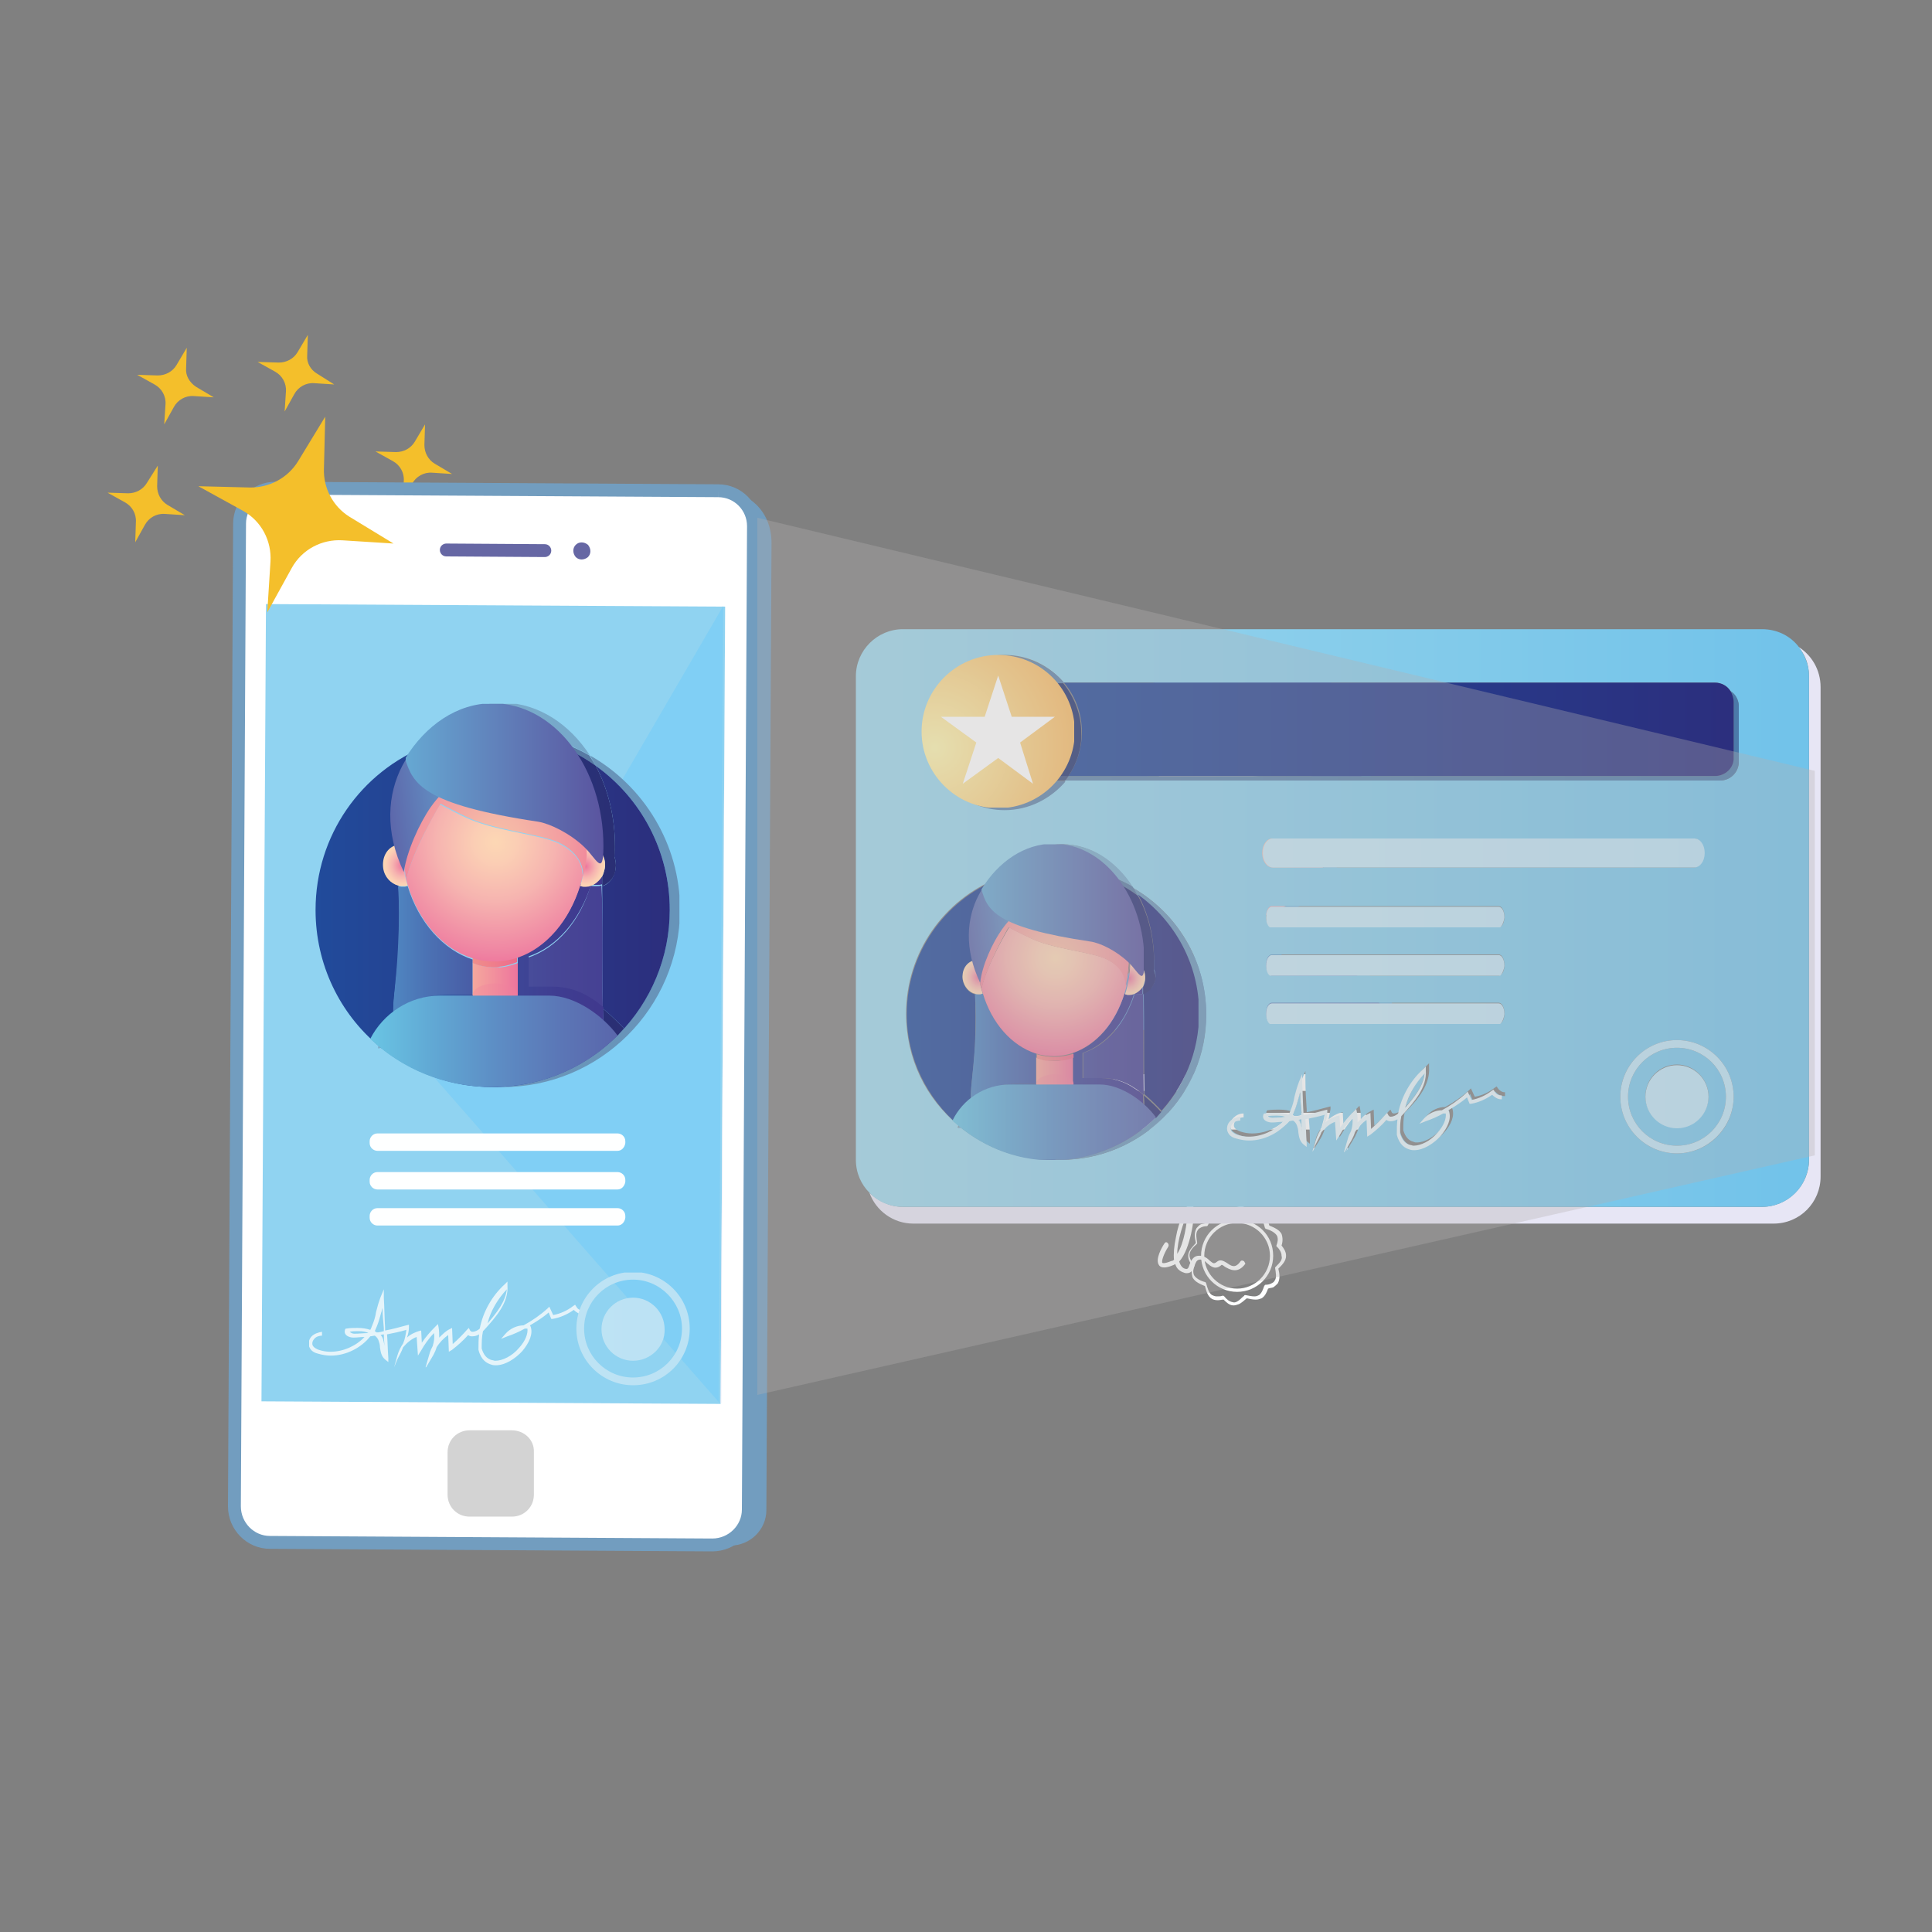 <?xml version="1.0" encoding="utf-8"?>
<!-- Generator: Adobe Illustrator 24.1.0, SVG Export Plug-In . SVG Version: 6.00 Build 0)  -->
<svg version="1.1" id="Livello_1" xmlns="http://www.w3.org/2000/svg" xmlns:xlink="http://www.w3.org/1999/xlink" x="0px" y="0px"
	 viewBox="0 0 300 300" style="enable-background:new 0 0 300 300;" xml:space="preserve">
<rect x="0" y="0" width="300" height="300" fill="#808080" stroke="none"/>
<style type="text/css">
	.st0{fill:#F4BF2B;}
	.st1{fill:#729DBF;}
	.st2{fill:#FFFFFF;stroke:#729DBF;stroke-width:2;stroke-miterlimit:10;}
	.st3{fill:#90D3F1;}
	.st4{fill:#6667A4;}
	.st5{fill:#EBEBF7;}
	.st6{fill:#80CFF5;}
	.st7{fill:#D3D3D3;}
	.st8{fill:#5B95C3;}
	.st9{fill:#62A2C8;}
	.st10{fill:#8281A6;}
	.st11{fill:#7A90B6;}
	.st12{fill:#9ACEE7;}
	.st13{fill:#FEFFFF;}
	.st14{clip-path:url(#SVGID_2_);fill:url(#SVGID_3_);}
	.st15{clip-path:url(#SVGID_5_);fill:url(#SVGID_6_);}
	.st16{clip-path:url(#SVGID_8_);fill:url(#SVGID_9_);}
	.st17{clip-path:url(#SVGID_11_);fill:url(#SVGID_12_);}
	.st18{clip-path:url(#SVGID_14_);fill:url(#SVGID_15_);}
	.st19{clip-path:url(#SVGID_17_);fill:url(#SVGID_18_);}
	.st20{clip-path:url(#SVGID_20_);fill:url(#SVGID_21_);}
	.st21{fill:#E7E6F5;}
	.st22{clip-path:url(#SVGID_23_);fill:url(#SVGID_24_);}
	.st23{clip-path:url(#SVGID_26_);fill:url(#SVGID_27_);}
	.st24{clip-path:url(#SVGID_29_);fill:url(#SVGID_30_);}
	.st25{clip-path:url(#SVGID_32_);fill:url(#SVGID_33_);}
	.st26{clip-path:url(#SVGID_35_);fill:url(#SVGID_36_);}
	.st27{clip-path:url(#SVGID_38_);fill:url(#SVGID_39_);}
	.st28{clip-path:url(#SVGID_41_);fill:url(#SVGID_42_);}
	.st29{clip-path:url(#SVGID_44_);fill:url(#SVGID_45_);}
	.st30{clip-path:url(#SVGID_47_);fill:url(#SVGID_48_);}
	.st31{clip-path:url(#SVGID_50_);fill:url(#SVGID_51_);}
	.st32{clip-path:url(#SVGID_53_);fill:url(#SVGID_54_);}
	.st33{clip-path:url(#SVGID_56_);fill:url(#SVGID_57_);}
	.st34{clip-path:url(#SVGID_59_);fill:url(#SVGID_60_);}
	.st35{clip-path:url(#SVGID_62_);fill:url(#SVGID_63_);}
	.st36{clip-path:url(#SVGID_65_);fill:url(#SVGID_66_);}
	.st37{clip-path:url(#SVGID_68_);fill:url(#SVGID_69_);}
	.st38{clip-path:url(#SVGID_71_);fill:url(#SVGID_72_);}
	.st39{clip-path:url(#SVGID_74_);fill:url(#SVGID_75_);}
	.st40{clip-path:url(#SVGID_77_);fill:url(#SVGID_78_);}
	.st41{clip-path:url(#SVGID_80_);fill:url(#SVGID_81_);}
	.st42{clip-path:url(#SVGID_83_);fill:url(#SVGID_84_);}
	.st43{clip-path:url(#SVGID_86_);fill:url(#SVGID_87_);}
	.st44{clip-path:url(#SVGID_89_);fill:url(#SVGID_90_);}
	.st45{clip-path:url(#SVGID_92_);fill:url(#SVGID_93_);}
	.st46{clip-path:url(#SVGID_95_);fill:url(#SVGID_96_);}
	.st47{clip-path:url(#SVGID_98_);fill:url(#SVGID_99_);}
	.st48{clip-path:url(#SVGID_101_);fill:url(#SVGID_102_);}
	.st49{clip-path:url(#SVGID_104_);fill:url(#SVGID_105_);}
	.st50{clip-path:url(#SVGID_107_);fill:url(#SVGID_108_);}
	.st51{clip-path:url(#SVGID_110_);fill:url(#SVGID_111_);}
	.st52{clip-path:url(#SVGID_113_);fill:url(#SVGID_114_);}
	.st53{clip-path:url(#SVGID_116_);fill:url(#SVGID_117_);}
	.st54{clip-path:url(#SVGID_119_);fill:url(#SVGID_120_);}
	.st55{clip-path:url(#SVGID_122_);fill:url(#SVGID_123_);}
	.st56{clip-path:url(#SVGID_125_);fill:url(#SVGID_126_);}
	.st57{clip-path:url(#SVGID_128_);fill:url(#SVGID_129_);}
	.st58{clip-path:url(#SVGID_131_);fill:url(#SVGID_132_);}
	.st59{fill:#FFFFFF;}
	.st60{clip-path:url(#SVGID_134_);fill:url(#SVGID_135_);}
	.st61{clip-path:url(#SVGID_137_);fill:url(#SVGID_138_);}
	.st62{clip-path:url(#SVGID_140_);fill:url(#SVGID_141_);}
	.st63{opacity:0.33;fill:#B3B2B2;}
	.st64{clip-path:url(#SVGID_143_);fill:url(#SVGID_144_);}
	.st65{clip-path:url(#SVGID_146_);fill:url(#SVGID_147_);}
	.st66{clip-path:url(#SVGID_149_);fill:url(#SVGID_150_);}
	.st67{clip-path:url(#SVGID_152_);fill:url(#SVGID_153_);}
	.st68{clip-path:url(#SVGID_155_);fill:url(#SVGID_156_);}
	.st69{clip-path:url(#SVGID_158_);fill:url(#SVGID_159_);}
	.st70{clip-path:url(#SVGID_161_);fill:url(#SVGID_162_);}
	.st71{clip-path:url(#SVGID_164_);fill:url(#SVGID_165_);}
	.st72{clip-path:url(#SVGID_167_);fill:url(#SVGID_168_);}
	.st73{clip-path:url(#SVGID_170_);fill:url(#SVGID_171_);}
	.st74{clip-path:url(#SVGID_173_);fill:url(#SVGID_174_);}
	.st75{clip-path:url(#SVGID_176_);fill:url(#SVGID_177_);}
	.st76{clip-path:url(#SVGID_179_);fill:url(#SVGID_180_);}
	.st77{clip-path:url(#SVGID_182_);fill:url(#SVGID_183_);}
	.st78{clip-path:url(#SVGID_185_);fill:url(#SVGID_186_);}
	.st79{clip-path:url(#SVGID_188_);fill:url(#SVGID_189_);}
	.st80{clip-path:url(#SVGID_191_);fill:url(#SVGID_192_);}
	.st81{clip-path:url(#SVGID_194_);fill:url(#SVGID_195_);}
	.st82{clip-path:url(#SVGID_197_);fill:url(#SVGID_198_);}
	.st83{clip-path:url(#SVGID_200_);fill:url(#SVGID_201_);}
	.st84{clip-path:url(#SVGID_203_);fill:url(#SVGID_204_);}
	.st85{clip-path:url(#SVGID_206_);fill:url(#SVGID_207_);}
	.st86{clip-path:url(#SVGID_209_);fill:url(#SVGID_210_);}
	.st87{clip-path:url(#SVGID_212_);fill:url(#SVGID_213_);}
	.st88{clip-path:url(#SVGID_215_);fill:url(#SVGID_216_);}
	.st89{clip-path:url(#SVGID_218_);fill:url(#SVGID_219_);}
	.st90{clip-path:url(#SVGID_221_);fill:url(#SVGID_222_);}
	.st91{clip-path:url(#SVGID_224_);fill:url(#SVGID_225_);}
	.st92{clip-path:url(#SVGID_227_);fill:url(#SVGID_228_);}
</style>
<path class="st0" d="M47.7,55.2l0.1-3.2l-1.6,2.7c-0.6,1-1.7,1.6-2.9,1.6L40,56.2l2.7,1.5c1.1,0.6,1.8,1.8,1.7,3.1l-0.2,3.1l1.5-2.7
	c0.6-1.1,1.8-1.8,3.1-1.7l3.1,0.2L49.2,58C48.2,57.4,47.6,56.3,47.7,55.2"/>
<path class="st0" d="M65.9,69.1l0.1-3.2l-1.6,2.7c-0.6,1-1.7,1.6-2.9,1.6l-3.2-0.1l2.7,1.5c1.1,0.6,1.8,1.8,1.7,3.1l-0.2,3.1
	l1.5-2.7c0.6-1.1,1.8-1.8,3.1-1.7l3.1,0.2L67.5,72C66.5,71.4,65.9,70.3,65.9,69.1"/>
<path class="st0" d="M24.4,75.5l0.1-3.2L22.8,75c-0.6,1-1.7,1.6-2.9,1.6l-3.2-0.1l2.7,1.5c1.1,0.6,1.8,1.8,1.7,3.1L21,84.2l1.5-2.7
	c0.6-1.1,1.8-1.8,3.1-1.7l3.1,0.2L26,78.4C25,77.8,24.4,76.7,24.4,75.5"/>
<path class="st1" d="M112.7,76.3l-67-0.5c-3.1,0-5.6,2.5-5.6,5.5L39.2,234c0,3.1,2.5,5.6,5.5,5.6l68.7,0.4c3.1,0,5.6-2.5,5.6-5.5
	l0.8-150C119.9,79,115.7,76.3,112.7,76.3"/>
<path class="st2" d="M111.5,76.2l-68.7-0.4c-3.1,0-5.6,2.5-5.6,5.5l-0.8,152.6c0,3.1,2.5,5.6,5.5,5.6l68.7,0.4
	c3.1,0,5.6-2.5,5.6-5.5L117,81.7C117,78.7,114.6,76.2,111.5,76.2"/>
<polyline class="st3" points="40.6,217.6 111.9,218 112.6,94.2 41.3,93.8 40.6,217.6 "/>
<path class="st4" d="M84.6,84.5l-15.3-0.1c-0.5,0-1,0.4-1,1c0,0.5,0.4,1,1,1l15.3,0.1c0.5,0,1-0.4,1-1C85.6,85,85.2,84.5,84.6,84.5"
	/>
<polyline class="st5" points="112,217.9 111.9,217.9 112.6,94.2 112,217.9 "/>
<path class="st6" d="M75.7,157.8l-0.2,0L75.7,157.8 M66.2,165.9l5-7.2c-0.8-6.5,24.6-0.9,17.8-0.9l-5.5,0l0-6.5
	c5-1.7,9-6.3,10.9-12.4c0.2,0.1,0.4,0.1,0.5,0.1c0.1,0,0.3,0,0.4,0c0,0,0.1,0,0.1,0c0,0.4,0,0.9,0,1.4c0.1-0.5,0.3-0.9,0.5-1.5
	c1.3-0.3,2.3-1.5,2.6-3c0.2-1.3-0.2-2.6-1.1-3.3c0-0.3,0-0.6,0-0.9c0-3.3-0.5-6.5-1.5-9.4l16.4-28.2l-0.7,123.6 M111.9,217.9
	l-71.2-0.4"/>
<path class="st4" d="M89.4,84.6c-0.5,0.5-0.5,1.3,0,1.9c0.5,0.5,1.3,0.5,1.9,0c0.5-0.5,0.5-1.3,0-1.9C90.7,84.1,89.9,84.1,89.4,84.6
	"/>
<path class="st7" d="M79.5,222.1l-6.6,0c-1.9,0-3.4,1.5-3.4,3.4l0,6.6c0,1.9,1.5,3.4,3.4,3.4l6.6,0c1.9,0,3.4-1.5,3.4-3.4l0-6.6
	C83,223.6,81.4,222.1,79.5,222.1"/>
<path class="st8" d="M60.1,207.9"/>
<path class="st9" d="M58,187.9"/>
<path class="st9" d="M58,187.9"/>
<polyline class="st10" points="81.5,152.2 81.5,151.3 81.5,151.3 81.5,152.2 "/>
<polyline class="st11" points="93.6,131.3 93.6,131.3 93.6,131.3 "/>
<path class="st12" d="M61.5,131.1C61.5,131.1,61.5,131.1,61.5,131.1c0-3.1,0.6-6,1.5-8.7c0,0,0,0,0,0C62,125,61.5,128,61.5,131.1
	C61.5,131.1,61.5,131.1,61.5,131.1 M61.5,131.2C61.5,131.2,61.5,131.2,61.5,131.2C61.5,131.2,61.5,131.2,61.5,131.2"/>
<path class="st13" d="M95.9,178.7H58.6c-0.6,0-1.2-0.5-1.2-1.2v-0.3c0-0.6,0.5-1.2,1.2-1.2h37.3c0.6,0,1.2,0.5,1.2,1.2v0.3
	C97,178.2,96.5,178.7,95.9,178.7"/>
<path class="st13" d="M95.9,184.7H58.6c-0.6,0-1.2-0.5-1.2-1.2v-0.3c0-0.6,0.5-1.2,1.2-1.2h37.3c0.6,0,1.2,0.5,1.2,1.2v0.3
	C97,184.2,96.5,184.7,95.9,184.7"/>
<path class="st13" d="M95.9,190.3H58.6c-0.6,0-1.2-0.5-1.2-1.2v-0.3c0-0.6,0.5-1.2,1.2-1.2h37.3c0.6,0,1.2,0.5,1.2,1.2v0.3
	C97,189.8,96.5,190.3,95.9,190.3"/>
<path class="st6" d="M191.1,148.4l-0.2,0L191.1,148.4"/>
<path class="st8" d="M217.5,160.2l-33.3-0.2l6.7-11.5l0.2,0l5.8,0l0-6.5c5-1.7,9-6.3,10.9-12.4c0.2,0.1,0.4,0.1,0.5,0.1
	c0.1,0,0.3,0,0.4,0c1.5,0,2.9-1.3,3.2-3.1c0.3-2-0.8-3.8-2.5-4.1c-0.1,0-0.3,0-0.4,0c0,0-0.1,0-0.1,0c0-0.2,0-0.4,0-0.6c0,0,0,0,0,0
	c0,0,0,0,0,0c0,0,0-0.1,0-0.1c0-1.3-0.1-2.6-0.3-3.9l2.8-4.9c1,2.9,1.5,6.1,1.5,9.4c0,0.3,0,0.6,0,0.9c0.8,0.8,1.3,2,1.1,3.3
	c-0.2,1.5-1.3,2.7-2.6,3c-0.2,0.5-0.4,1-0.5,1.5c0-0.5,0-1,0-1.4c0,0-0.1,0-0.1,0c-0.1,0-0.3,0-0.4,0c-0.2,0-0.4-0.1-0.5-0.1
	c-1.9,6.1-5.9,10.7-10.9,12.4l0,6.5l5.5,0C211.1,148.6,216.7,153.6,217.5,160.2"/>
<g>
	<defs>
		<path id="SVGID_1_" d="M196.9,148.5l-5.8,0l-0.2,0l-1.9,0l0-6.4l0,0.9c0.3,0.1,0.6,0.2,0.9,0.3c0.3,0.1,1.4,0.4,2.9,0.4
			c0.3,0,0.7,0,1,0c1.1-0.1,2.1-0.4,3-0.7L196.9,148.5"/>
	</defs>
	<clipPath id="SVGID_2_">
		<use xlink:href="#SVGID_1_"  style="overflow:visible;"/>
	</clipPath>
	
		<linearGradient id="SVGID_3_" gradientUnits="userSpaceOnUse" x1="-1455.973" y1="1143.884" x2="-1455.72" y2="1143.884" gradientTransform="matrix(30.916 0.169 0.169 -30.916 45008.008 35756.066)">
		<stop  offset="0" style="stop-color:#F5A99D"/>
		<stop  offset="1" style="stop-color:#EE769D"/>
	</linearGradient>
	<polygon class="st14" points="189.1,142 196.9,142 196.9,148.5 189,148.5 	"/>
</g>
<g>
	<defs>
		<path id="SVGID_4_" d="M177,129.5c-1.6,0-3-1.3-3.2-3.1c-0.3-2,0.9-3.8,2.6-4c0.1,0,0.3,0,0.4,0c0.1,0,0.1,0,0.1,0
			c0,2.5,0.4,4.8,1,7c-0.2,0.1-0.3,0.1-0.5,0.1C177.3,129.4,177.1,129.5,177,129.5"/>
	</defs>
	<clipPath id="SVGID_5_">
		<use xlink:href="#SVGID_4_"  style="overflow:visible;"/>
	</clipPath>
	
		<radialGradient id="SVGID_6_" cx="-1466.197" cy="1135.267" r="0.252" gradientTransform="matrix(12.294 -1.837 -2.106 -14.098 20593.56 13438.751)" gradientUnits="userSpaceOnUse">
		<stop  offset="0" style="stop-color:#EE759C"/>
		<stop  offset="0.108" style="stop-color:#EF84A2"/>
		<stop  offset="0.524" style="stop-color:#F6B4B0"/>
		<stop  offset="0.834" style="stop-color:#FBCEB4"/>
		<stop  offset="1" style="stop-color:#FCD7B4"/>
	</radialGradient>
	<polygon class="st15" points="172.4,122.4 177.8,121.6 179,129.3 173.6,130.1 	"/>
</g>
<g>
	<defs>
		<path id="SVGID_7_" d="M208.8,129.7c-0.1,0-0.3,0-0.4,0c-0.2,0-0.4-0.1-0.5-0.1c0.7-2.2,1.1-4.5,1.2-7c0,0,0.1,0,0.1,0
			c0.1,0,0.3,0,0.4,0c1.7,0.3,2.8,2.1,2.5,4.1C211.7,128.5,210.3,129.7,208.8,129.7"/>
	</defs>
	<clipPath id="SVGID_8_">
		<use xlink:href="#SVGID_7_"  style="overflow:visible;"/>
	</clipPath>
	
		<radialGradient id="SVGID_9_" cx="-1430.17" cy="1130.423" r="0.252" gradientTransform="matrix(-12.273 -1.971 2.26 -14.075 -19899.451 13217.407)" gradientUnits="userSpaceOnUse">
		<stop  offset="0" style="stop-color:#EE759C"/>
		<stop  offset="0.108" style="stop-color:#EF84A2"/>
		<stop  offset="0.524" style="stop-color:#F6B4B0"/>
		<stop  offset="0.834" style="stop-color:#FBCEB4"/>
		<stop  offset="1" style="stop-color:#FCD7B4"/>
	</radialGradient>
	<polygon class="st16" points="213.5,122.8 207.9,121.9 206.7,129.6 212.2,130.5 	"/>
</g>
<g>
	<defs>
		<path id="SVGID_10_" d="M193,101.1C193,101.1,193,101.1,193,101.1C193,101.1,193,101.1,193,101.1 M193,101.1
			C193,101.1,193,101.1,193,101.1C193,101.1,193,101.1,193,101.1 M193,101.1L193,101.1 M176.9,121.8
			C176.9,121.8,176.9,121.8,176.9,121.8C176.9,121.8,176.9,121.8,176.9,121.8 M209,122C209,122,209,122,209,122
			C209,122,209,122,209,122 M192.9,142.6C192.9,142.6,192.8,142.6,192.9,142.6c-1.4,0-2.6-0.2-3.8-0.6c-5.1-1.6-9.3-6.4-11.2-12.7
			c-0.6-2.2-1-4.5-1-7c0-0.1,0-0.3,0-0.4c0,1.5,0.1,2.9,0.3,4.3c1.5-4.8,5.9-10.1,5.9-10.1s0.7,0.3,1.2,0.7c0.7,0.6,1.6,1,3.4,1.9
			c0.8,0.4,3,1.5,5.9,1.7c1.4,0.1,7.5,0.7,10.2,2.6c2.8,2,4.2,4.2,4.4,5c0.5-1.9,0.7-3.9,0.7-6c0,0.2,0,0.4,0,0.6
			c-0.1,2.5-0.5,4.8-1.2,7c-1.9,6.1-5.9,10.7-10.9,12.4v0C195.6,142.4,194.3,142.6,192.9,142.6"/>
	</defs>
	<clipPath id="SVGID_11_">
		<use xlink:href="#SVGID_10_"  style="overflow:visible;"/>
	</clipPath>
	
		<radialGradient id="SVGID_12_" cx="-1450.82" cy="1147.972" r="0.252" gradientTransform="matrix(124.483 0.682 0.682 -124.483 180012.484 144014.328)" gradientUnits="userSpaceOnUse">
		<stop  offset="0" style="stop-color:#FCD7B4"/>
		<stop  offset="0.166" style="stop-color:#FBCEB4"/>
		<stop  offset="0.476" style="stop-color:#F6B4B0"/>
		<stop  offset="0.892" style="stop-color:#EF84A2"/>
		<stop  offset="1" style="stop-color:#EE759C"/>
	</radialGradient>
	<polygon class="st17" points="176.9,100.9 209.2,101.1 209,142.8 176.6,142.6 	"/>
</g>
<g>
	<defs>
		<path id="SVGID_13_" d="M182.6,114.5c5.9-6.3,14.5-9.1,21.5-10.7c-3.1-3.3-7.1-5.4-11.5-5.4c-9.8-0.1-20.9,11.7-16.1,26.5
			C177.4,121.4,180.1,117.1,182.6,114.5"/>
	</defs>
	<clipPath id="SVGID_14_">
		<use xlink:href="#SVGID_13_"  style="overflow:visible;"/>
	</clipPath>
	
		<linearGradient id="SVGID_15_" gradientUnits="userSpaceOnUse" x1="-1450.347" y1="1147.512" x2="-1450.095" y2="1147.512" gradientTransform="matrix(113.462 0.622 0.622 -113.462 164014.062 131212.125)">
		<stop  offset="0" style="stop-color:#594A99"/>
		<stop  offset="1" style="stop-color:#6AC7E5"/>
	</linearGradient>
	<polygon class="st18" points="171.7,98.2 204.2,98.4 204,125.1 171.5,124.9 	"/>
</g>
<g>
	<defs>
		<path id="SVGID_16_" d="M199.4,119.2c5.8,1.3,8,3.4,9.7,5.9c1,1.4,2.2,2.1,2.3-3.1c0.1-13-8-23.5-18-23.6c-5.8,0-10.3,2-14.1,7.4
			C179.2,105.9,180.7,115.1,199.4,119.2"/>
	</defs>
	<clipPath id="SVGID_17_">
		<use xlink:href="#SVGID_16_"  style="overflow:visible;"/>
	</clipPath>
	
		<linearGradient id="SVGID_18_" gradientUnits="userSpaceOnUse" x1="-1448.793" y1="1148.234" x2="-1448.54" y2="1148.234" gradientTransform="matrix(179.046 114.264 114.264 -179.046 128367.695 371227.594)">
		<stop  offset="0" style="stop-color:#6AC7E5"/>
		<stop  offset="1" style="stop-color:#594A99"/>
	</linearGradient>
	<polygon class="st19" points="188.6,83.8 224.5,106.8 202.1,141.8 166.2,118.9 	"/>
</g>
<g>
	<defs>
		<path id="SVGID_19_" d="M202.3,148.5l-18.9-0.1c-6.8,0-12.4,5-13.3,11.5l45.4,0.2C214.7,153.6,209.1,148.5,202.3,148.5"/>
	</defs>
	<clipPath id="SVGID_20_">
		<use xlink:href="#SVGID_19_"  style="overflow:visible;"/>
	</clipPath>
	
		<linearGradient id="SVGID_21_" gradientUnits="userSpaceOnUse" x1="-1449.259" y1="1149.536" x2="-1449.006" y2="1149.536" gradientTransform="matrix(337.323 1.848 1.848 -337.323 486889.719 390597.156)">
		<stop  offset="0" style="stop-color:#6AC7E5"/>
		<stop  offset="1" style="stop-color:#594A99"/>
	</linearGradient>
	<polygon class="st20" points="170.1,148.1 215.6,148.4 215.5,160.4 170,160.1 	"/>
</g>
<path class="st13" d="M211.3,169.4H174c-0.6,0-1.2-0.5-1.2-1.2V168c0-0.6,0.5-1.2,1.2-1.2h37.3c0.6,0,1.2,0.5,1.2,1.2v0.3
	C212.4,168.9,211.9,169.4,211.3,169.4"/>
<path class="st13" d="M211.3,175.4H174c-0.6,0-1.2-0.5-1.2-1.2V174c0-0.6,0.5-1.2,1.2-1.2h37.3c0.6,0,1.2,0.5,1.2,1.2v0.3
	C212.4,174.9,211.9,175.4,211.3,175.4"/>
<path class="st13" d="M211.3,181H174c-0.6,0-1.2-0.5-1.2-1.2v-0.3c0-0.6,0.5-1.2,1.2-1.2h37.3c0.6,0,1.2,0.5,1.2,1.2v0.3
	C212.4,180.5,211.9,181,211.3,181"/>
<path class="st13" d="M199.7,195c0-0.7-0.4-1.2-0.7-1.6c0.2-0.6,0.2-1.2,0-1.8c-0.4-0.7-1.2-1-1.9-1.3c-0.2-0.7-0.4-1.6-1.1-2
	c-0.2-0.1-0.5-0.2-0.9-0.2c-0.3,0-0.6,0.1-0.9,0.1c-0.4-0.4-0.9-0.9-1.5-0.9c-0.3,0-0.6,0.1-0.9,0.2c-0.4,0.2-0.7,0.5-1.2,0.9
	c-0.5-0.1-0.9-0.2-1.4-0.2c-0.4,0-0.6,0.1-0.9,0.2c-0.5,0.3-0.8,0.9-1,1.5c-0.2,0.1-0.5,0.1-0.8,0.2c-0.3,0.1-0.5,0.4-0.7,0.6
	c-0.4,0.7-0.3,1.5-0.1,2.3c-0.5,0.6-1.2,1.2-1.2,2c0,0.7,0.4,1.2,0.7,1.6c-0.2,0.6-0.2,1.2,0,1.8c0.4,0.7,1.2,1,1.9,1.3
	c0.2,0.7,0.4,1.6,1.1,2c0.2,0.1,0.5,0.2,0.9,0.2c0.3,0,0.6-0.1,0.9-0.1c0.4,0.4,0.9,0.9,1.5,0.9c0.1,0,0.1,0,0.1,0
	c0.2,0,0.5-0.1,0.8-0.2c0.4-0.2,0.7-0.5,1.2-0.9c0.5,0.1,0.9,0.2,1.4,0.2c0.4,0,0.6-0.1,0.9-0.2c0.5-0.3,0.8-0.9,1-1.5
	c0.2-0.1,0.5-0.1,0.8-0.2c0.3-0.2,0.5-0.4,0.7-0.6c0.4-0.7,0.3-1.5,0.1-2.3C199.1,196.4,199.7,195.8,199.7,195z M198.1,196.7
	c-0.1,0.1-0.1,0.1-0.1,0.2c0.1,0.7,0.3,1.5-0.1,2c-0.1,0.2-0.3,0.3-0.5,0.4c-0.2,0.1-0.5,0.2-0.9,0.2c-0.1,0-0.1,0.1-0.2,0.2
	c-0.2,0.6-0.4,1.1-0.8,1.4c-0.2,0.1-0.4,0.2-0.7,0.2c-0.4,0-0.9-0.1-1.4-0.2c-0.1,0-0.2,0-0.2,0.1c-0.4,0.3-0.7,0.7-1.1,0.9
	c-0.2,0.1-0.4,0.2-0.7,0.1c-0.5-0.1-0.9-0.4-1.3-0.9c-0.1-0.1-0.1-0.1-0.2-0.1h-0.1c-0.2,0.1-0.5,0.1-0.9,0.1
	c-0.2,0-0.5-0.1-0.7-0.2c-0.5-0.3-0.7-1.1-0.9-1.8c0-0.1-0.1-0.1-0.1-0.2c-0.8-0.2-1.5-0.6-1.8-1.1c-0.2-0.5-0.1-1,0.1-1.5
	c0-0.1,0-0.2-0.1-0.2c-0.4-0.4-0.7-0.9-0.7-1.4c0-0.6,0.5-1.2,1.1-1.7c0.1-0.1,0.1-0.1,0.1-0.2c-0.1-0.7-0.3-1.5,0.1-2
	c0.1-0.2,0.3-0.3,0.5-0.4c0.2-0.1,0.5-0.2,0.9-0.2c0.1,0,0.1-0.1,0.2-0.2c0.2-0.6,0.4-1.1,0.8-1.4c0.2-0.1,0.4-0.2,0.7-0.2
	c0.4,0,0.9,0.1,1.3,0.2c0.1,0,0.2,0,0.2-0.1c0.4-0.3,0.7-0.7,1.1-0.9c0.2-0.1,0.4-0.2,0.7-0.1c0.5,0.1,0.9,0.4,1.3,0.9
	c0.1,0.1,0.1,0.1,0.2,0.1c0.2-0.1,0.5-0.1,0.9-0.1c0.2,0,0.5,0.1,0.7,0.2c0.5,0.3,0.7,1.1,0.9,1.8c0,0.1,0.1,0.1,0.1,0.2
	c0.8,0.2,1.5,0.6,1.8,1.1c0.2,0.5,0.1,1-0.1,1.5c0,0.1,0,0.2,0.1,0.2c0.4,0.4,0.7,0.9,0.7,1.4C199.2,195.6,198.7,196.1,198.1,196.7z
	"/>
<path class="st13" d="M192.1,189.4c-3.1,0-5.6,2.5-5.6,5.6c0,3.1,2.5,5.6,5.6,5.6s5.6-2.5,5.6-5.6
	C197.7,191.8,195.2,189.4,192.1,189.4z M192.1,200.1c-2.8,0-5.1-2.3-5.1-5.1c0-2.8,2.3-5.1,5.1-5.1s5.1,2.3,5.1,5.1
	C197.2,197.8,194.9,200.1,192.1,200.1z"/>
<path class="st13" d="M193.1,195.8c-0.2-0.1-0.4-0.1-0.5,0.1c-0.8,1.1-1.4,0.7-2.1,0.2c-0.5-0.3-1-0.6-1.5-0.2
	c-0.5,0.4-0.6,0.3-1.1-0.1c-0.4-0.4-1-0.9-1.9-0.8c-0.8,0.1-1.1,0.9-1.3,1.4c-0.2,0.7-0.4,0.7-0.7,0.6c-0.4-0.1-0.7-0.5-0.9-1.1
	c1.8-2,2.4-6.9,2.3-8.2c0-0.1-0.1-0.6-0.5-0.7c-0.3-0.1-0.6,0.1-1.3,1.7c-0.4,1-0.8,2.2-1,3.4c-0.3,1.4-0.4,2.7-0.3,3.5
	c-0.1,0.1-0.2,0.2-0.4,0.2c-1.2,0.5-1.4,0.3-1.4,0.3c-0.2-0.2,0.2-1.4,0.9-2.5c0.1-0.2,0.1-0.4-0.1-0.6s-0.4-0.1-0.5,0.1
	c-0.4,0.6-1.5,2.5-0.8,3.4c0.5,0.6,1.6,0.2,2.3-0.1c0.1-0.1,0.2-0.1,0.2-0.1c0.2,0.7,0.7,1.1,1.3,1.3c0.2,0.1,0.4,0.1,0.5,0.1
	c0.8,0,1-0.7,1.2-1.2c0.2-0.5,0.3-0.8,0.7-0.9c0.5-0.1,0.9,0.2,1.3,0.6c0.5,0.4,1.2,1.1,2.2,0.2c0.1,0,0.4,0.2,0.5,0.3
	c0.7,0.4,2,1.2,3.2-0.5C193.3,196.2,193.3,195.9,193.1,195.8z M184.4,188.4c-0.1,1.5-0.5,4.6-1.6,6.3
	C182.8,192.6,183.8,189.7,184.4,188.4z"/>
<path class="st0" d="M28.9,57.2l0.1-3.2l-1.6,2.7c-0.6,1-1.7,1.6-2.9,1.6l-3.2-0.1l2.7,1.5c1.1,0.6,1.8,1.8,1.7,3.1l-0.2,3.1
	l1.5-2.7c0.6-1.1,1.8-1.8,3.1-1.7l3.1,0.2l-2.7-1.6C29.4,59.4,28.8,58.3,28.9,57.2"/>
<path class="st21" d="M275.4,190H141.8c-3.1,0-5.8-2-6.8-4.8c1.3,1.3,3.2,2.2,5.2,2.2h133.4c4,0,7.3-3.3,7.3-7.3V105
	c0-1.8-0.6-3.4-1.7-4.6c2.1,1.3,3.5,3.6,3.5,6.3v76C282.7,186.7,279.5,190,275.4,190"/>
<g>
	<defs>
		<path id="SVGID_22_" d="M218.2,171.9c0.6-2,1.6-3.8,3-5.3C221,168.7,219.6,170.4,218.2,171.9 M201,173.3c-0.1-0.1-0.2-0.1-0.3-0.2
			c0.1-0.2,0.2-0.4,0.3-0.7c0.3-0.7,0.5-1.5,0.7-2.2c0.1-0.2,0.1-0.5,0.2-0.7c0,1.1,0.1,2.1,0.2,3.1c0,0.2,0,0.3,0,0.5
			C201.7,173.3,201.4,173.3,201,173.3 M197.6,173.6c-0.3,0-0.6-0.1-0.7-0.3c0.4-0.1,0.9-0.1,1.4-0.1c0.6,0,1.1,0.1,1.6,0.2l0,0
			C199.1,173.5,198.4,173.6,197.6,173.6C197.6,173.6,197.6,173.6,197.6,173.6 M202.2,175.8c0,0,0-0.1,0-0.1c0-0.4-0.1-0.8-0.2-1.2
			c-0.1-0.3-0.2-0.5-0.4-0.7c0.2,0,0.4-0.1,0.5-0.1C202.1,174.5,202.2,175.1,202.2,175.8 M260.4,165.3c-2.7,0-4.9,2.2-4.9,4.9
			c0,2.7,2.2,4.9,4.9,4.9c2.7,0,4.9-2.2,4.9-4.9C265.3,167.6,263.1,165.3,260.4,165.3 M260.4,177.9c-4.2,0-7.6-3.4-7.6-7.6
			c0-4.2,3.4-7.6,7.6-7.6s7.6,3.4,7.6,7.6C268,174.5,264.6,177.9,260.4,177.9 M156,101.7c-6.7,0-12,5.4-12,12c0,6.7,5.4,12,12,12
			c3.8,0,7.2-1.8,9.4-4.5h101.7c1.6,0,2.9-1.3,2.9-2.9v-8.6c0-1-0.5-1.9-1.3-2.4c-0.5-0.8-1.4-1.3-2.4-1.3H165.2
			C163,103.4,159.7,101.7,156,101.7 M197.6,130.2c-0.9,0-1.6,1-1.6,2.2v0.1c0,1.2,0.7,2.2,1.6,2.2h65.4c0.9,0,1.6-1,1.6-2.2v-0.1
			c0-1.2-0.7-2.2-1.6-2.2H197.6 M197.5,140.7c-0.5,0-0.9,0.7-0.9,1.6v0.1c0,0.9,0.4,1.6,0.9,1.6h35.2c0.5,0,0.9-0.7,0.9-1.6v-0.1
			c0-0.9-0.4-1.6-0.9-1.6H197.5 M197.5,148.2c-0.5,0-0.9,0.7-0.9,1.6v0.1c0,0.9,0.4,1.6,0.9,1.6h35.2c0.5,0,0.9-0.7,0.9-1.6v-0.1
			c0-0.9-0.4-1.6-0.9-1.6H197.5 M197.5,155.7c-0.5,0-0.9,0.7-0.9,1.6v0.1c0,0.9,0.4,1.6,0.9,1.6h35.2c0.5,0,0.9-0.7,0.9-1.6v-0.1
			c0-0.9-0.4-1.6-0.9-1.6H197.5 M205.7,173c-0.1,0.7-0.3,1.4-0.5,2.1c-0.4,0.6-0.8,1.2-0.9,1.9l-0.5,1.8l1-1.6
			c0.4-0.6,0.7-1.2,0.9-1.9c0.5-0.7,1.3-1.3,2.1-1.6l0.2,2.9l0.5-0.8c0.6-1,1.3-1.9,2-2.7c0.1,0.7,0,1.4-0.2,2
			c-0.2,0.4-0.4,0.8-0.5,1.2l-0.7,2.4l1.3-2.2c0.2-0.4,0.4-0.8,0.5-1.2c0.4-0.8,1-1.4,1.8-1.9l0.1,2.6l0.5-0.3
			c0.9-0.7,1.7-1.5,2.5-2.3c0.1,0.1,0.3,0.2,0.5,0.2c0.1,0,0.1,0,0.2,0c0.3,0,0.7-0.1,1-0.3c-0.1,0.8-0.2,1.5-0.1,2.3l0,0.1
			c0.4,1.6,1.3,2.1,2,2.3c0.2,0.1,0.4,0.1,0.7,0.1c1.4,0,3-1,4.1-2.2c1.2-1.3,1.7-2.7,1.3-3.8l-0.1-0.2l0,0c1-0.6,2-1.3,2.9-2l0.4,1
			l0.2,0c1.2-0.2,2.4-0.6,3.3-1.4c0.3,0.4,0.8,0.7,1.4,0.7c0,0,0.1,0,0.1,0l0-0.6c0,0,0,0-0.1,0c-0.4,0-0.8-0.3-1-0.6l-0.2-0.3
			l-0.3,0.2c-0.9,0.7-1.9,1.2-3.1,1.4l-0.6-1.3l-0.3,0.3c-1.1,1-2.4,1.9-3.7,2.6c0,0,0,0,0,0c-1.1,0-2.1,0.5-2.8,1.3l-0.7,0.8l1-0.4
			c0.9-0.3,1.8-0.7,2.7-1.2c0.1,0,0.2,0,0.4,0c0.2,0.8-0.3,2-1.3,3c-1.1,1.2-2.5,2-3.7,2c-0.2,0-0.3,0-0.5-0.1
			c-0.8-0.2-1.3-0.8-1.6-1.8c0-0.9,0-1.8,0.2-2.7c0.1-0.1,0.1-0.1,0.2-0.2c1.9-1.9,3.8-4.2,3.6-6.9l0-0.6l-0.4,0.4
			c-2,1.8-3.3,4.3-3.9,6.9c-0.4,0.3-0.8,0.5-1.1,0.5c0,0-0.1,0-0.1,0c-0.1,0-0.3-0.1-0.3-0.2l-0.2-0.4l-0.3,0.3
			c-0.7,0.8-1.4,1.5-2.2,2.2l-0.1-2.5l-0.4,0.2c-0.6,0.3-1.2,0.8-1.6,1.3c0-0.5,0-1.1-0.1-1.6l-0.1-0.5l-0.4,0.4
			c-0.8,0.8-1.5,1.6-2.1,2.5l-0.1-1.9l-0.4,0.1c-0.7,0.2-1.3,0.6-1.8,1c0.1-0.5,0.2-1,0.3-1.6l0-0.4l-0.4,0.1
			c-1.1,0.3-2.2,0.6-3.3,0.8c0-0.1,0-0.3,0-0.4c-0.1-1.5-0.2-3.1-0.2-4.7l0-1.3l-0.5,1.2c-0.3,0.7-0.5,1.5-0.7,2.3
			c-0.2,0.7-0.4,1.4-0.6,2.1c-0.1,0.2-0.2,0.4-0.3,0.7c-0.5-0.2-1.2-0.3-2-0.3c-0.5,0-1.1,0-1.7,0.1l-0.1,0l-0.1,0.1
			c-0.1,0.2-0.1,0.4,0,0.7c0.2,0.4,0.8,0.6,1.3,0.6c0.6,0,1.2,0,1.7-0.1c-1.3,1.5-3.3,2.3-5.3,2.3c-0.6,0-1.2-0.1-1.8-0.3
			c-0.3-0.1-0.7-0.3-0.9-0.6c-0.2-0.3-0.1-0.8,0.2-1.1c0.4-0.4,0.9-0.5,1.2-0.5l0-0.6c-0.7,0-1.2,0.3-1.6,0.7
			c-0.5,0.5-0.6,1.3-0.3,1.8c0.3,0.5,0.9,0.7,1.3,0.9c0.6,0.2,1.3,0.3,2,0.3c2.3,0,4.7-1.1,6.1-3c0.2,0,0.5,0,0.7-0.1
			c0.2,0.2,0.4,0.5,0.6,0.8c0.1,0.3,0.2,0.7,0.2,1c0.1,0.7,0.2,1.4,0.8,1.9l0.5,0.4l0-0.6c0-1.3-0.1-2.5-0.2-3.7
			C203.7,173.5,204.7,173.3,205.7,173 M260.4,161.5c-4.8,0-8.8,3.9-8.8,8.8c0,4.8,3.9,8.8,8.8,8.8c4.8,0,8.8-3.9,8.8-8.8
			C269.2,165.4,265.2,161.5,260.4,161.5 M164.1,180.1c0.2,0,0.4,0,0.6,0c12.5,0,22.6-10.1,22.6-22.6c0-8.4-4.6-15.8-11.5-19.7
			c-2.6-4.1-6.5-6.7-10.9-6.7c-3.9,0-7.4,2-10,5.3c-8.3,3.3-14.2,11.5-14.2,21c0,7,3.1,13.2,8.1,17.3c0,0.1,0,0.2-0.1,0.4l0.5,0
			c3.9,3.1,8.8,5,14.1,5C163.7,180.1,163.9,180.1,164.1,180.1 M273.6,187.4H140.2c-2,0-3.9-0.8-5.2-2.2c-1.3-1.3-2.1-3.1-2.1-5.1
			V105c0-4,3.3-7.3,7.3-7.3h133.4c2.3,0,4.3,1,5.6,2.6c1,1.3,1.7,2.9,1.7,4.6v75.1C280.9,184.2,277.6,187.4,273.6,187.4"/>
	</defs>
	<clipPath id="SVGID_23_">
		<use xlink:href="#SVGID_22_"  style="overflow:visible;"/>
	</clipPath>
	
		<linearGradient id="SVGID_24_" gradientUnits="userSpaceOnUse" x1="-348.525" y1="649.861" x2="-348.273" y2="649.861" gradientTransform="matrix(586.192 0 0 -586.192 204435.562 381085.781)">
		<stop  offset="0" style="stop-color:#9ED7EB"/>
		<stop  offset="1" style="stop-color:#70C2EA"/>
	</linearGradient>
	<rect x="132.9" y="97.7" class="st22" width="148" height="89.7"/>
</g>
<g>
	<defs>
		<path id="SVGID_25_" d="M164.7,180.1c-0.2,0-0.4,0-0.6,0c12.2-0.3,22-10.3,22-22.6c0-7.6-3.7-14.3-9.5-18.4
			c-0.2-0.4-0.5-0.9-0.8-1.3c6.9,3.9,11.5,11.3,11.5,19.7C187.4,170,177.2,180.1,164.7,180.1"/>
	</defs>
	<clipPath id="SVGID_26_">
		<use xlink:href="#SVGID_25_"  style="overflow:visible;"/>
	</clipPath>
	
		<linearGradient id="SVGID_27_" gradientUnits="userSpaceOnUse" x1="-348.525" y1="649.833" x2="-348.273" y2="649.833" gradientTransform="matrix(586.192 0 0 -586.192 204435.562 381085.781)">
		<stop  offset="0" style="stop-color:#7299BA"/>
		<stop  offset="1" style="stop-color:#528AB8"/>
	</linearGradient>
	<rect x="164.1" y="137.7" class="st23" width="23.3" height="42.4"/>
</g>
<g>
	<defs>
		<path id="SVGID_28_" d="M148.9,174.8c-4.9-4.2-8.1-10.4-8.1-17.3c0-9.5,5.9-17.7,14.2-21c-0.4,0.5-0.8,1.1-1.2,1.7
			c0,0,0,0.1,0,0.1c-0.9,1.6-1.6,3.4-1.8,5.4c-0.1,0.1-0.1,0.2-0.2,0.3c-1.1,1.6-1.1,2.9-0.8,5.3c-1,0.4-1.7,1.6-1.5,2.9
			c0.2,1.1,1,2,1.9,2.2c0.1,2.1,0.1,4.6,0,7.9c-0.3,5-0.8,7.1-0.6,8.7C149.8,171.8,149.2,173.1,148.9,174.8 M163.5,180.1
			c-5.3,0-10.3-1.9-14.1-5l4-0.2c2.6,2.3,6.8,3.6,10.9,3.6c3.4,0,6.6-0.9,8.8-3c0.5-0.5,3.5,0.1,4.4-2l2.1-0.1l0.8-0.9
			c-0.4-0.4-1.4-1.5-2.7-2.6c-0.1-5.3,0-10.9-0.1-15.7c0.9-0.3,1.6-1.1,1.8-2.2c0.1-0.6,0-1.1-0.2-1.5c0-0.3,0-0.7,0-1.3
			c0-3.8-0.9-7.4-2.5-10.3c5.7,4.1,9.5,10.8,9.5,18.4c0,12.3-9.8,22.3-22,22.6C163.9,180.1,163.7,180.1,163.5,180.1"/>
	</defs>
	<clipPath id="SVGID_29_">
		<use xlink:href="#SVGID_28_"  style="overflow:visible;"/>
	</clipPath>
	
		<linearGradient id="SVGID_30_" gradientUnits="userSpaceOnUse" x1="-347.579" y1="649.786" x2="-347.327" y2="649.786" gradientTransform="matrix(179.419 0 0 -179.419 62503.09 116742.234)">
		<stop  offset="0" style="stop-color:#214B9B"/>
		<stop  offset="1" style="stop-color:#2C2E7D"/>
	</linearGradient>
	<rect x="140.8" y="136.4" class="st24" width="45.3" height="43.7"/>
</g>
<g>
	<defs>
		<path id="SVGID_31_" d="M151,149.2c-0.2-2.4-0.3-3.7,0.8-5.3c0.1-0.1,0.1-0.2,0.2-0.3c-0.1,0.9-0.1,1.7-0.1,2.6
			c-0.1,0.8-0.1,1.6-0.1,2.4c0,0.1,0,0.3,0,0.4c0,0-0.1,0-0.1,0c-0.1,0-0.2,0-0.3,0C151.3,149.1,151.1,149.2,151,149.2 M177.6,170
			c-0.5-0.4-1-0.8-1.5-1.1c-1.5-1-3.2-1.5-5-1.5l-2.9,0v-3.9c3.7-1.2,6.6-4.7,8-9.2c0.1,0,0.3,0.1,0.4,0.1c0.1,0,0.2,0,0.3,0
			c0.2,0,0.4,0,0.6-0.1C177.6,159.1,177.5,164.8,177.6,170 M150.8,170.8c-0.2-1.6,0.3-3.7,0.6-8.7c0.2-3.2,0.1-5.8,0-7.9
			c0.2,0,0.3,0.1,0.5,0.1c0.1,0,0.2,0,0.3,0c0.1,0,0.3-0.1,0.4-0.1c1.4,4.6,4.5,8.2,8.3,9.4v4.7h-2.7
			C155.1,168.3,152.5,169.1,150.8,170.8 M164.2,178.5c-4,0-8.2-1.3-10.9-3.6l24.1-1.3c-0.9,2.1-3.9,1.5-4.4,2
			C170.8,177.6,167.5,178.5,164.2,178.5"/>
	</defs>
	<clipPath id="SVGID_32_">
		<use xlink:href="#SVGID_31_"  style="overflow:visible;"/>
	</clipPath>
	
		<linearGradient id="SVGID_33_" gradientUnits="userSpaceOnUse" x1="-347.64" y1="649.81" x2="-347.388" y2="649.81" gradientTransform="matrix(188.413 0 0 -188.413 65640.391 122593.727)">
		<stop  offset="0" style="stop-color:#6AC7E5"/>
		<stop  offset="1.410669e-02" style="stop-color:#67C2E2"/>
		<stop  offset="0.109" style="stop-color:#59A5D3"/>
		<stop  offset="0.209" style="stop-color:#5089C3"/>
		<stop  offset="0.313" style="stop-color:#4B72B4"/>
		<stop  offset="0.422" style="stop-color:#495FA7"/>
		<stop  offset="0.538" style="stop-color:#48519D"/>
		<stop  offset="0.663" style="stop-color:#474696"/>
		<stop  offset="0.805" style="stop-color:#464093"/>
		<stop  offset="1" style="stop-color:#463E91"/>
	</linearGradient>
	<rect x="150.6" y="143.6" class="st25" width="27" height="34.9"/>
</g>
<g>
	<defs>
		<path id="SVGID_34_" d="M175.9,137.7c-2-1.1-4.2-2-6.5-2.5c-1.1-0.8-2.2-1.3-3.4-1.6c-0.7-0.2-1.5-0.3-2.3-0.3
			c-0.8,0-1.6,0.1-2.3,0.3c-1.4,0.3-2.7,1-3.8,1.9c-0.9,0.2-1.7,0.5-2.5,0.9c2.6-3.3,6.1-5.3,10-5.3
			C169.4,131.1,173.3,133.7,175.9,137.7 M148.8,175.2c0-0.1,0-0.2,0.1-0.4c0.1,0.1,0.3,0.2,0.4,0.3L148.8,175.2"/>
	</defs>
	<clipPath id="SVGID_35_">
		<use xlink:href="#SVGID_34_"  style="overflow:visible;"/>
	</clipPath>
	
		<linearGradient id="SVGID_36_" gradientUnits="userSpaceOnUse" x1="-348.525" y1="649.843" x2="-348.273" y2="649.843" gradientTransform="matrix(586.192 0 0 -586.192 204435.562 381085.781)">
		<stop  offset="0" style="stop-color:#80AECA"/>
		<stop  offset="1" style="stop-color:#5D9CC9"/>
	</linearGradient>
	<rect x="148.8" y="131.1" class="st26" width="27.1" height="44.1"/>
</g>
<g>
	<defs>
		<path id="SVGID_37_" d="M176.6,139c-2-1.4-4.2-2.5-6.6-3.3c-0.2-0.2-0.4-0.3-0.6-0.5c2.3,0.5,4.5,1.3,6.5,2.5
			C176.2,138.2,176.4,138.6,176.6,139"/>
	</defs>
	<clipPath id="SVGID_38_">
		<use xlink:href="#SVGID_37_"  style="overflow:visible;"/>
	</clipPath>
	
		<linearGradient id="SVGID_39_" gradientUnits="userSpaceOnUse" x1="-348.525" y1="649.87" x2="-348.273" y2="649.87" gradientTransform="matrix(586.192 0 0 -586.192 204435.562 381085.781)">
		<stop  offset="0" style="stop-color:#5F7DA3"/>
		<stop  offset="1" style="stop-color:#4571A3"/>
	</linearGradient>
	<rect x="169.4" y="135.3" class="st27" width="7.3" height="3.8"/>
</g>
<g>
	<defs>
		<path id="SVGID_40_" d="M152,143.6c0.2-2,0.9-3.8,1.8-5.4c0,0,0-0.1,0-0.1c0.4-0.6,0.8-1.2,1.2-1.7c0.8-0.3,1.7-0.6,2.5-0.9
			c-2.2,1.7-3.9,4.2-4.8,7.3C152.5,143.1,152.2,143.4,152,143.6 M177.5,154.4c0-0.4,0-0.8,0-1.2c0.2-0.3,0.3-0.6,0.3-1
			c0.1-0.8-0.1-1.6-0.5-2.1c-0.2-3.1-0.7-5.4-1.6-6.5c-0.4-0.4-0.8-0.8-1.2-1.2c-1-2.7-2.5-5-4.4-6.6c2.4,0.7,4.6,1.8,6.6,3.3
			c1.6,2.9,2.5,6.5,2.5,10.3c0,0.5,0,0.9,0,1.3c0.2,0.5,0.3,1,0.2,1.5C179.1,153.3,178.4,154.1,177.5,154.4 M177.4,173.6
			c0.2-0.4,0.3-1,0.3-1.6c0-0.6,0-1.3-0.1-1.9c1.3,1.1,2.3,2.1,2.7,2.6l-0.8,0.9L177.4,173.6 M149.3,175.1c-0.1-0.1-0.3-0.2-0.4-0.3
			c0.3-1.7,1-3,1.9-3.9c0.1,0.6,0.3,1.2,0.6,1.8c0.5,0.8,1.1,1.6,1.9,2.3L149.3,175.1"/>
	</defs>
	<clipPath id="SVGID_41_">
		<use xlink:href="#SVGID_40_"  style="overflow:visible;"/>
	</clipPath>
	
		<linearGradient id="SVGID_42_" gradientUnits="userSpaceOnUse" x1="-347.579" y1="649.802" x2="-347.327" y2="649.802" gradientTransform="matrix(179.419 0 0 -179.419 62503.09 116742.234)">
		<stop  offset="0" style="stop-color:#1C3F8B"/>
		<stop  offset="1" style="stop-color:#2D2C70"/>
	</linearGradient>
	<rect x="148.9" y="135.6" class="st28" width="31.4" height="39.6"/>
</g>
<g>
	<defs>
		<path id="SVGID_43_" d="M152,146.3c-0.1-0.9,0-1.8,0.1-2.6c0.2-0.3,0.4-0.5,0.7-0.8C152.4,144,152.1,145.1,152,146.3 M177.3,150
			c-0.3-0.5-0.8-0.8-1.4-0.9c-0.1,0-0.2,0-0.3,0c0,0,0,0-0.1,0c0-0.1,0-0.2,0-0.4c0,0,0,0,0,0c0,0,0,0,0,0c0,0,0,0,0,0c0,0,0,0,0,0
			c0,0,0,0,0,0c0,0,0,0,0,0c0,0,0,0,0,0c0,0,0,0,0,0c0,0,0,0,0,0c0,0,0,0,0,0c0-2.3-0.4-4.4-1.1-6.3c0.4,0.4,0.8,0.8,1.2,1.2
			C176.6,144.7,177,147,177.3,150 M153.3,174.9c-0.8-0.7-1.4-1.4-1.9-2.3c-0.3-0.6-0.5-1.2-0.6-1.8c1.7-1.7,4.3-2.5,7.4-2.5h8.4
			v-4.8c3.7-1.2,6.6-4.7,8-9.2c0.1,0,0.3,0.1,0.4,0.1c0.1,0,0.2,0,0.3,0c0.8,0,1.6-0.5,2.1-1.3c0,0.4,0,0.8,0,1.2
			c-0.2,0.1-0.4,0.1-0.6,0.1c-0.1,0-0.2,0-0.3,0c-0.1,0-0.3-0.1-0.4-0.1c-1.4,4.5-4.3,7.9-8,9.2v3.9l2.9,0c1.8,0,3.5,0.5,5,1.5
			c0.6,0.4,1.1,0.7,1.5,1.1c0,0.6,0,1.3,0.1,1.9c0,0.7-0.1,1.2-0.3,1.6L153.3,174.9"/>
	</defs>
	<clipPath id="SVGID_44_">
		<use xlink:href="#SVGID_43_"  style="overflow:visible;"/>
	</clipPath>
	
		<linearGradient id="SVGID_45_" gradientUnits="userSpaceOnUse" x1="-347.64" y1="649.823" x2="-347.388" y2="649.823" gradientTransform="matrix(188.413 0 0 -188.413 65640.391 122593.727)">
		<stop  offset="0" style="stop-color:#30B9DA"/>
		<stop  offset="2.942127e-02" style="stop-color:#2EB0D5"/>
		<stop  offset="0.123" style="stop-color:#2E96C8"/>
		<stop  offset="0.221" style="stop-color:#337DB9"/>
		<stop  offset="0.324" style="stop-color:#3867AB"/>
		<stop  offset="0.431" style="stop-color:#3C55A0"/>
		<stop  offset="0.545" style="stop-color:#3E4797"/>
		<stop  offset="0.668" style="stop-color:#3F3D91"/>
		<stop  offset="0.808" style="stop-color:#40388D"/>
		<stop  offset="1" style="stop-color:#40368C"/>
	</linearGradient>
	<rect x="150.8" y="142.4" class="st29" width="26.9" height="32.6"/>
</g>
<g>
	<defs>
		<path id="SVGID_46_" d="M166.7,168.3h-5.8v-4.7v0.6c0.2,0.1,0.4,0.2,0.6,0.2c0.2,0.1,1,0.3,2.1,0.3c0.3,0,0.5,0,0.8,0
			c0.8-0.1,1.6-0.3,2.2-0.5v-0.6V168.3"/>
	</defs>
	<clipPath id="SVGID_47_">
		<use xlink:href="#SVGID_46_"  style="overflow:visible;"/>
	</clipPath>
	
		<linearGradient id="SVGID_48_" gradientUnits="userSpaceOnUse" x1="-340.436" y1="649.269" x2="-340.183" y2="649.269" gradientTransform="matrix(22.817 0 0 -22.817 7928.504 14980.04)">
		<stop  offset="0" style="stop-color:#F5A99D"/>
		<stop  offset="1" style="stop-color:#EE769D"/>
	</linearGradient>
	<rect x="160.9" y="163.5" class="st30" width="5.8" height="4.8"/>
</g>
<g>
	<defs>
		<path id="SVGID_49_" d="M163.7,164.8c-1.1,0-1.9-0.2-2.1-0.3c-0.2-0.1-0.4-0.1-0.6-0.2v-0.6c0.9,0.3,1.8,0.4,2.8,0.4
			c1,0,2-0.2,3-0.5v0.6c-0.6,0.2-1.4,0.5-2.2,0.5C164.2,164.7,163.9,164.8,163.7,164.8"/>
	</defs>
	<clipPath id="SVGID_50_">
		<use xlink:href="#SVGID_49_"  style="overflow:visible;"/>
	</clipPath>
	
		<linearGradient id="SVGID_51_" gradientUnits="userSpaceOnUse" x1="-340.436" y1="649.347" x2="-340.183" y2="649.347" gradientTransform="matrix(22.817 0 0 -22.817 7928.504 14980.04)">
		<stop  offset="0" style="stop-color:#F08F8B"/>
		<stop  offset="1" style="stop-color:#ED6C8C"/>
	</linearGradient>
	<rect x="160.9" y="163.5" class="st31" width="5.8" height="1.2"/>
</g>
<g>
	<defs>
		<path id="SVGID_52_" d="M151.9,154.4c-0.2,0-0.3,0-0.5-0.1c-0.9-0.2-1.7-1.1-1.9-2.2c-0.2-1.3,0.4-2.5,1.5-2.9
			c0.1-0.1,0.3-0.1,0.4-0.1c0.1,0,0.2,0,0.3,0c0,0,0.1,0,0.1,0c0,1.8,0.3,3.6,0.8,5.2c-0.1,0-0.3,0.1-0.4,0.1
			C152.1,154.4,152,154.4,151.9,154.4"/>
	</defs>
	<clipPath id="SVGID_53_">
		<use xlink:href="#SVGID_52_"  style="overflow:visible;"/>
	</clipPath>
	
		<radialGradient id="SVGID_54_" cx="-325.96" cy="641.644" r="0.252" gradientTransform="matrix(9.066 -1.405 -1.611 -10.396 4140.757 6364.347)" gradientUnits="userSpaceOnUse">
		<stop  offset="0" style="stop-color:#EE759C"/>
		<stop  offset="0.108" style="stop-color:#EF84A2"/>
		<stop  offset="0.524" style="stop-color:#F6B4B0"/>
		<stop  offset="0.834" style="stop-color:#FBCEB4"/>
		<stop  offset="1" style="stop-color:#FCD7B4"/>
	</radialGradient>
	<polygon class="st32" points="148.5,149.2 152.5,148.6 153.4,154.3 149.4,154.9 	"/>
</g>
<g>
	<defs>
		<path id="SVGID_55_" d="M175.4,154.5c-0.1,0-0.2,0-0.3,0c-0.1,0-0.3-0.1-0.4-0.1c0.5-1.6,0.8-3.3,0.8-5.2c0,0,0,0,0.1,0
			c0.1,0,0.2,0,0.3,0c0.6,0.1,1,0.4,1.4,0.9c0.4,0.6,0.6,1.3,0.5,2.1c-0.1,0.4-0.2,0.7-0.3,1C177,153.9,176.2,154.5,175.4,154.5"/>
	</defs>
	<clipPath id="SVGID_56_">
		<use xlink:href="#SVGID_55_"  style="overflow:visible;"/>
	</clipPath>
	
		<radialGradient id="SVGID_57_" cx="-366.305" cy="647.122" r="0.252" gradientTransform="matrix(-9.066 -1.405 1.611 -10.396 -4188.036 6364.732)" gradientUnits="userSpaceOnUse">
		<stop  offset="0" style="stop-color:#EE759C"/>
		<stop  offset="0.108" style="stop-color:#EF84A2"/>
		<stop  offset="0.524" style="stop-color:#F6B4B0"/>
		<stop  offset="0.834" style="stop-color:#FBCEB4"/>
		<stop  offset="1" style="stop-color:#FCD7B4"/>
	</radialGradient>
	<polygon class="st33" points="178.7,149.3 174.8,148.7 173.9,154.3 177.8,155 	"/>
</g>
<g>
	<defs>
		<path id="SVGID_58_" d="M175.5,148.7C175.5,148.7,175.5,148.7,175.5,148.7 M175.5,148.7C175.5,148.7,175.5,148.7,175.5,148.7
			C175.5,148.7,175.5,148.7,175.5,148.7 M175.5,148.8C175.5,148.8,175.5,148.7,175.5,148.8C175.5,148.7,175.5,148.8,175.5,148.8
			 M175.5,148.8C175.5,148.8,175.5,148.8,175.5,148.8C175.5,148.8,175.5,148.8,175.5,148.8 M175.5,148.8
			C175.5,148.8,175.5,148.8,175.5,148.8C175.5,148.8,175.5,148.8,175.5,148.8 M163.7,164c-0.9,0-1.9-0.1-2.8-0.4
			c-3.8-1.2-6.9-4.7-8.3-9.4c-0.5-1.6-0.8-3.3-0.8-5.2c0-0.1,0-0.3,0-0.4c0,1.1,0.4,3.8,0.6,4.9c0.8-3.7,4.3-9.5,4.3-9.5
			s3.2,1.7,4.6,2.2c3.9,1.4,8.8,1.7,10.9,2.9c2.8,1.5,2.6,3.5,2.7,4c0.3-1.4,0.5-2.9,0.5-4.4c0,0.1,0,0.2,0,0.4
			c0,1.8-0.3,3.6-0.8,5.2c-1.4,4.5-4.3,7.9-8,9.2C165.7,163.8,164.7,164,163.7,164"/>
	</defs>
	<clipPath id="SVGID_59_">
		<use xlink:href="#SVGID_58_"  style="overflow:visible;"/>
	</clipPath>
	
		<radialGradient id="SVGID_60_" cx="-346.017" cy="648.989" r="0.252" gradientTransform="matrix(62.766 0 0 -62.766 21881.885 40883.391)" gradientUnits="userSpaceOnUse">
		<stop  offset="0" style="stop-color:#FCD7B4"/>
		<stop  offset="0.166" style="stop-color:#FBCEB4"/>
		<stop  offset="0.476" style="stop-color:#F6B4B0"/>
		<stop  offset="0.892" style="stop-color:#EF84A2"/>
		<stop  offset="1" style="stop-color:#EE759C"/>
	</radialGradient>
	<rect x="151.8" y="144" class="st34" width="23.7" height="20"/>
</g>
<g>
	<defs>
		<path id="SVGID_61_" d="M175.5,148.7C175.5,148.7,175.5,148.7,175.5,148.7C175.5,148.7,175.5,148.7,175.5,148.7 M175.5,148.7
			C175.5,148.7,175.5,148.7,175.5,148.7C175.5,148.7,175.5,148.7,175.5,148.7 M175.5,148.8C175.5,148.8,175.5,148.8,175.5,148.8
			C175.5,148.8,175.5,148.8,175.5,148.8 M175.5,148.8C175.5,148.8,175.5,148.8,175.5,148.8C175.5,148.8,175.5,148.8,175.5,148.8
			 M175.5,148.8C175.5,148.8,175.5,148.8,175.5,148.8C175.5,148.8,175.5,148.8,175.5,148.8"/>
	</defs>
	<clipPath id="SVGID_62_">
		<use xlink:href="#SVGID_61_"  style="overflow:visible;"/>
	</clipPath>
	
		<linearGradient id="SVGID_63_" gradientUnits="userSpaceOnUse" x1="-347.459" y1="649.875" x2="-347.449" y2="649.875" gradientTransform="matrix(188.413 0 0 -188.413 65640.391 122593.727)">
		<stop  offset="0" style="stop-color:#52A8C6"/>
		<stop  offset="6.577539e-02" style="stop-color:#5298C0"/>
		<stop  offset="0.169" style="stop-color:#557FB4"/>
		<stop  offset="0.278" style="stop-color:#5769A8"/>
		<stop  offset="0.393" style="stop-color:#59579E"/>
		<stop  offset="0.514" style="stop-color:#5A4895"/>
		<stop  offset="0.646" style="stop-color:#5A3D90"/>
		<stop  offset="0.795" style="stop-color:#5A378D"/>
		<stop  offset="1" style="stop-color:#5A358C"/>
	</linearGradient>
	<rect x="175.5" y="148.7" class="st35" width="0" height="0.1"/>
</g>
<g>
	<defs>
		<path id="SVGID_64_" d="M169.4,135.3L169.4,135.3c-1.1-0.8-2.2-1.3-3.4-1.6C167.2,134,168.3,134.5,169.4,135.3"/>
	</defs>
	<clipPath id="SVGID_65_">
		<use xlink:href="#SVGID_64_"  style="overflow:visible;"/>
	</clipPath>
	
		<linearGradient id="SVGID_66_" gradientUnits="userSpaceOnUse" x1="-348.525" y1="649.875" x2="-348.273" y2="649.875" gradientTransform="matrix(586.192 0 0 -586.192 204435.562 381085.781)">
		<stop  offset="0" style="stop-color:#94A1BA"/>
		<stop  offset="1" style="stop-color:#7791B8"/>
	</linearGradient>
	<rect x="166" y="133.7" class="st36" width="3.4" height="1.6"/>
</g>
<g>
	<defs>
		<path id="SVGID_67_" d="M170,135.8L170,135.8c-0.2-0.2-0.4-0.3-0.6-0.5C169.6,135.4,169.8,135.6,170,135.8"/>
	</defs>
	<clipPath id="SVGID_68_">
		<use xlink:href="#SVGID_67_"  style="overflow:visible;"/>
	</clipPath>
	
		<linearGradient id="SVGID_69_" gradientUnits="userSpaceOnUse" x1="-348.525" y1="649.873" x2="-348.273" y2="649.873" gradientTransform="matrix(586.192 0 0 -586.192 204435.562 381085.781)">
		<stop  offset="0" style="stop-color:#77799A"/>
		<stop  offset="1" style="stop-color:#646F99"/>
	</linearGradient>
	<rect x="169.4" y="135.3" class="st37" width="0.6" height="0.5"/>
</g>
<g>
	<defs>
		<path id="SVGID_70_" d="M174.5,142.4L174.5,142.4c-1-2.7-2.5-5-4.4-6.6C171.9,137.4,173.5,139.6,174.5,142.4"/>
	</defs>
	<clipPath id="SVGID_71_">
		<use xlink:href="#SVGID_70_"  style="overflow:visible;"/>
	</clipPath>
	
		<linearGradient id="SVGID_72_" gradientUnits="userSpaceOnUse" x1="-347.579" y1="649.893" x2="-347.327" y2="649.893" gradientTransform="matrix(179.419 0 0 -179.419 62503.09 116742.234)">
		<stop  offset="0" style="stop-color:#424689"/>
		<stop  offset="1" style="stop-color:#4B2E77"/>
	</linearGradient>
	<rect x="170" y="135.8" class="st38" width="4.4" height="6.6"/>
</g>
<g>
	<defs>
		<path id="SVGID_73_" d="M175.5,148.7c0-2.3-0.4-4.4-1.1-6.3C175.1,144.3,175.5,146.4,175.5,148.7"/>
	</defs>
	<clipPath id="SVGID_74_">
		<use xlink:href="#SVGID_73_"  style="overflow:visible;"/>
	</clipPath>
	
		<linearGradient id="SVGID_75_" gradientUnits="userSpaceOnUse" x1="-347.64" y1="649.893" x2="-347.388" y2="649.893" gradientTransform="matrix(188.413 0 0 -188.413 65640.391 122593.727)">
		<stop  offset="0" style="stop-color:#52A8C6"/>
		<stop  offset="6.577539e-02" style="stop-color:#5298C0"/>
		<stop  offset="0.169" style="stop-color:#557FB4"/>
		<stop  offset="0.278" style="stop-color:#5769A8"/>
		<stop  offset="0.393" style="stop-color:#59579E"/>
		<stop  offset="0.514" style="stop-color:#5A4895"/>
		<stop  offset="0.646" style="stop-color:#5A3D90"/>
		<stop  offset="0.795" style="stop-color:#5A378D"/>
		<stop  offset="1" style="stop-color:#5A358C"/>
	</linearGradient>
	<rect x="174.5" y="142.4" class="st39" width="1.1" height="6.3"/>
</g>
<g>
	<defs>
		<path id="SVGID_76_" d="M151.8,148.7L151.8,148.7c0-0.8,0-1.6,0.1-2.4C151.9,147.1,151.8,147.9,151.8,148.7"/>
	</defs>
	<clipPath id="SVGID_77_">
		<use xlink:href="#SVGID_76_"  style="overflow:visible;"/>
	</clipPath>
	
		<linearGradient id="SVGID_78_" gradientUnits="userSpaceOnUse" x1="-347.64" y1="649.882" x2="-347.388" y2="649.882" gradientTransform="matrix(188.413 0 0 -188.413 65640.391 122593.727)">
		<stop  offset="0" style="stop-color:#61C4DC"/>
		<stop  offset="2.107799e-02" style="stop-color:#60BDD9"/>
		<stop  offset="0.115" style="stop-color:#5CA3CC"/>
		<stop  offset="0.215" style="stop-color:#5B89BE"/>
		<stop  offset="0.318" style="stop-color:#5B72B1"/>
		<stop  offset="0.426" style="stop-color:#5C5FA5"/>
		<stop  offset="0.541" style="stop-color:#5C509C"/>
		<stop  offset="0.665" style="stop-color:#5C4595"/>
		<stop  offset="0.806" style="stop-color:#5C3F91"/>
		<stop  offset="1" style="stop-color:#5C3D90"/>
	</linearGradient>
	<rect x="151.8" y="146.3" class="st40" width="0.1" height="2.4"/>
</g>
<g>
	<defs>
		<path id="SVGID_79_" d="M157.5,135.6c1.2-0.9,2.4-1.6,3.8-1.9C160,134,158.7,134.7,157.5,135.6"/>
	</defs>
	<clipPath id="SVGID_80_">
		<use xlink:href="#SVGID_79_"  style="overflow:visible;"/>
	</clipPath>
	
		<linearGradient id="SVGID_81_" gradientUnits="userSpaceOnUse" x1="-348.525" y1="649.874" x2="-348.273" y2="649.874" gradientTransform="matrix(586.192 0 0 -586.192 204435.562 381085.781)">
		<stop  offset="0" style="stop-color:#94A1BA"/>
		<stop  offset="1" style="stop-color:#7791B8"/>
	</linearGradient>
	<rect x="157.5" y="133.7" class="st41" width="3.8" height="1.9"/>
</g>
<g>
	<defs>
		<path id="SVGID_82_" d="M152.7,142.9c1-3,2.7-5.6,4.8-7.3C155.4,137.3,153.7,139.8,152.7,142.9L152.7,142.9"/>
	</defs>
	<clipPath id="SVGID_83_">
		<use xlink:href="#SVGID_82_"  style="overflow:visible;"/>
	</clipPath>
	
		<linearGradient id="SVGID_84_" gradientUnits="userSpaceOnUse" x1="-347.579" y1="649.892" x2="-347.327" y2="649.892" gradientTransform="matrix(179.419 0 0 -179.419 62503.09 116742.234)">
		<stop  offset="0" style="stop-color:#424689"/>
		<stop  offset="1" style="stop-color:#4B2E77"/>
	</linearGradient>
	<rect x="152.7" y="135.6" class="st42" width="4.8" height="7.3"/>
</g>
<g>
	<defs>
		<path id="SVGID_85_" d="M152,146.3L152,146.3c0.1-1.2,0.4-2.3,0.7-3.4h0C152.4,144,152.1,145.1,152,146.3"/>
	</defs>
	<clipPath id="SVGID_86_">
		<use xlink:href="#SVGID_85_"  style="overflow:visible;"/>
	</clipPath>
	
		<linearGradient id="SVGID_87_" gradientUnits="userSpaceOnUse" x1="-347.64" y1="649.898" x2="-347.388" y2="649.898" gradientTransform="matrix(188.413 0 0 -188.413 65640.391 122593.727)">
		<stop  offset="0" style="stop-color:#52A8C6"/>
		<stop  offset="6.577539e-02" style="stop-color:#5298C0"/>
		<stop  offset="0.169" style="stop-color:#557FB4"/>
		<stop  offset="0.278" style="stop-color:#5769A8"/>
		<stop  offset="0.393" style="stop-color:#59579E"/>
		<stop  offset="0.514" style="stop-color:#5A4895"/>
		<stop  offset="0.646" style="stop-color:#5A3D90"/>
		<stop  offset="0.795" style="stop-color:#5A378D"/>
		<stop  offset="1" style="stop-color:#5A358C"/>
	</linearGradient>
	<rect x="152" y="142.9" class="st43" width="0.7" height="3.4"/>
</g>
<g>
	<defs>
		<path id="SVGID_88_" d="M152.4,153.6c-0.2-1-0.6-3.8-0.6-4.9c0-0.8,0-1.6,0.1-2.4c0.1-1.2,0.4-2.3,0.7-3.4c1-3,2.7-5.6,4.8-7.3
			c1.2-0.9,2.4-1.6,3.8-1.9c0.7-0.2,1.5-0.3,2.3-0.3c0.8,0,1.6,0.1,2.3,0.3c1.2,0.3,2.4,0.9,3.4,1.6c0.2,0.2,0.4,0.3,0.6,0.5
			c1.9,1.6,3.5,3.9,4.4,6.6c0.7,1.9,1.1,4.1,1.1,6.3c0,0,0,0,0,0c0,0,0,0,0,0c0,0,0,0,0,0c0,0,0,0,0,0c0,0,0,0,0,0c0,0,0,0,0,0
			c0,0,0,0,0,0c0,0,0,0,0,0c0,0,0,0,0,0c0,0,0,0,0,0c0,1.5-0.2,3-0.5,4.4c-0.1-0.5,0-2.5-2.7-4c-2.2-1.2-7-1.5-10.9-2.9
			c-1.4-0.5-4.6-2.2-4.6-2.2S153.2,149.9,152.4,153.6"/>
	</defs>
	<clipPath id="SVGID_89_">
		<use xlink:href="#SVGID_88_"  style="overflow:visible;"/>
	</clipPath>
	
		<radialGradient id="SVGID_90_" cx="-346.017" cy="648.989" r="0.252" gradientTransform="matrix(62.766 0 0 -62.766 21881.885 40883.391)" gradientUnits="userSpaceOnUse">
		<stop  offset="0" style="stop-color:#F7C0A7"/>
		<stop  offset="0.206" style="stop-color:#F5B6A6"/>
		<stop  offset="0.589" style="stop-color:#F29AA0"/>
		<stop  offset="1" style="stop-color:#EE7295"/>
	</radialGradient>
	<rect x="151.8" y="133.4" class="st44" width="23.7" height="20.2"/>
</g>
<g>
	<defs>
		<path id="SVGID_91_" d="M155.6,144.3c3.7-5.2,10.2-7.6,15.1-9.4c-2.6-2.1-6.6-2.9-9.8-2.5c-7.2,1-13.7,9.8-8.7,20.2
			C152.5,149.9,154.1,146.4,155.6,144.3"/>
	</defs>
	<clipPath id="SVGID_92_">
		<use xlink:href="#SVGID_91_"  style="overflow:visible;"/>
	</clipPath>
	
		<linearGradient id="SVGID_93_" gradientUnits="userSpaceOnUse" x1="-346.305" y1="648.727" x2="-346.053" y2="648.727" gradientTransform="matrix(84.671 -11.249 -11.249 -84.671 36764.777 51177.078)">
		<stop  offset="0" style="stop-color:#594A99"/>
		<stop  offset="1" style="stop-color:#6AC7E5"/>
	</linearGradient>
	<polygon class="st45" points="144.5,132.3 170.3,128.9 173.4,152.2 147.6,155.6 	"/>
</g>
<g>
	<defs>
		<path id="SVGID_94_" d="M169.3,146.2c1.5,0.2,4,1.4,5.9,3.2c1.6,1.5,2.5,4,2.5-0.1c0-10.1-6.3-18.3-14.1-18.3
			c-4.5,0-8.6,2.8-11.2,7.1C153.3,141.3,154.5,144,169.3,146.2"/>
	</defs>
	<clipPath id="SVGID_95_">
		<use xlink:href="#SVGID_94_"  style="overflow:visible;"/>
	</clipPath>
	
		<linearGradient id="SVGID_96_" gradientUnits="userSpaceOnUse" x1="-347.317" y1="649.416" x2="-347.064" y2="649.416" gradientTransform="matrix(147.509 0 0 -147.509 51375.383 95936.898)">
		<stop  offset="0" style="stop-color:#6AC7E5"/>
		<stop  offset="1" style="stop-color:#594A99"/>
	</linearGradient>
	<rect x="152.3" y="131.1" class="st46" width="25.3" height="22.3"/>
</g>
<g>
	<defs>
		<path id="SVGID_97_" d="M166.7,168.3c0,0.8-1.3,1.5-2.9,1.5c-1.6,0-2.9-0.7-2.9-1.5c0-0.8,1.3-1.5,2.9-1.5
			C165.4,166.8,166.7,167.5,166.7,168.3"/>
	</defs>
	<clipPath id="SVGID_98_">
		<use xlink:href="#SVGID_97_"  style="overflow:visible;"/>
	</clipPath>
	
		<linearGradient id="SVGID_99_" gradientUnits="userSpaceOnUse" x1="-342.79" y1="649.833" x2="-342.538" y2="649.833" gradientTransform="matrix(32.468 0 0 -32.468 11288.629 21267.289)">
		<stop  offset="0" style="stop-color:#F5A99D"/>
		<stop  offset="1" style="stop-color:#EE769D"/>
	</linearGradient>
	<rect x="160.9" y="166.8" class="st47" width="5.8" height="2.9"/>
</g>
<g>
	<defs>
		<path id="SVGID_100_" d="M179.5,173.5c-1.9-2.6-5.5-5.1-8.7-5.1h-14c-3.9,0-7.3,2.3-8.9,5.6c4.1,3.8,9.5,6.2,15.6,6.2
			C169.7,180.1,175.4,177.6,179.5,173.5"/>
	</defs>
	<clipPath id="SVGID_101_">
		<use xlink:href="#SVGID_100_"  style="overflow:visible;"/>
	</clipPath>
	
		<linearGradient id="SVGID_102_" gradientUnits="userSpaceOnUse" x1="-347.984" y1="650.052" x2="-347.731" y2="650.052" gradientTransform="matrix(234.255 0 0 -234.255 81663.398 152452.062)">
		<stop  offset="0" style="stop-color:#6AC7E5"/>
		<stop  offset="0.138" style="stop-color:#61AAD5"/>
		<stop  offset="0.283" style="stop-color:#5D8EC5"/>
		<stop  offset="0.43" style="stop-color:#5B76B6"/>
		<stop  offset="0.576" style="stop-color:#5A63A9"/>
		<stop  offset="0.72" style="stop-color:#5A55A0"/>
		<stop  offset="0.862" style="stop-color:#594C9A"/>
		<stop  offset="1" style="stop-color:#594A99"/>
	</linearGradient>
	<rect x="147.9" y="168.3" class="st48" width="31.6" height="11.8"/>
</g>
<g>
	<defs>
		<path id="SVGID_103_" d="M267.1,121.2H165.4c0.2-0.2,0.4-0.5,0.5-0.7h100.4c1.6,0,2.9-1.3,2.9-2.9V109c0-0.6-0.2-1.2-0.5-1.7
			c0.8,0.5,1.3,1.4,1.3,2.4v8.6C270,119.9,268.7,121.2,267.1,121.2"/>
	</defs>
	<clipPath id="SVGID_104_">
		<use xlink:href="#SVGID_103_"  style="overflow:visible;"/>
	</clipPath>
	
		<linearGradient id="SVGID_105_" gradientUnits="userSpaceOnUse" x1="-348.525" y1="649.909" x2="-348.273" y2="649.909" gradientTransform="matrix(586.192 0 0 -586.192 204435.562 381085.781)">
		<stop  offset="0" style="stop-color:#6586AA"/>
		<stop  offset="1" style="stop-color:#4979A9"/>
	</linearGradient>
	<rect x="165.4" y="107.3" class="st49" width="104.6" height="13.9"/>
</g>
<g>
	<defs>
		<path id="SVGID_106_" d="M266.3,120.5H165.9c1.3-1.9,2.1-4.3,2.1-6.8c0-2.9-1-5.6-2.8-7.7h101.1c1,0,1.9,0.5,2.4,1.3
			c0.3,0.5,0.5,1.1,0.5,1.7v8.6C269.3,119.2,267.9,120.5,266.3,120.5"/>
	</defs>
	<clipPath id="SVGID_107_">
		<use xlink:href="#SVGID_106_"  style="overflow:visible;"/>
	</clipPath>
	
		<linearGradient id="SVGID_108_" gradientUnits="userSpaceOnUse" x1="-348.531" y1="649.626" x2="-348.279" y2="649.626" gradientTransform="matrix(450.156 0 0 -450.156 157049.016 292546.281)">
		<stop  offset="0" style="stop-color:#214B9B"/>
		<stop  offset="1" style="stop-color:#2C2E7D"/>
	</linearGradient>
	<rect x="165.2" y="106" class="st50" width="104" height="14.5"/>
</g>
<g>
	<defs>
		<path id="SVGID_109_" d="M156,125.8c-6.7,0-12-5.4-12-12c0-6.7,5.4-12,12-12c3.7,0,7.1,1.7,9.3,4.3h-6.7c-1.6,0-2.9,1.3-2.9,2.9
			v8.6c0,1,0.5,1.9,1.3,2.4c0.5,0.8,1.4,1.3,2.4,1.3h6.1C163.2,124,159.8,125.8,156,125.8"/>
	</defs>
	<clipPath id="SVGID_110_">
		<use xlink:href="#SVGID_109_"  style="overflow:visible;"/>
	</clipPath>
	
		<linearGradient id="SVGID_111_" gradientUnits="userSpaceOnUse" x1="-348.525" y1="649.91" x2="-348.273" y2="649.91" gradientTransform="matrix(586.192 0 0 -586.192 204435.562 381085.781)">
		<stop  offset="0" style="stop-color:#6586AA"/>
		<stop  offset="1" style="stop-color:#4979A9"/>
	</linearGradient>
	<rect x="143.9" y="101.7" class="st51" width="21.5" height="24.1"/>
</g>
<g>
	<defs>
		<path id="SVGID_112_" d="M165.4,121.2h-6.1c-1,0-1.9-0.5-2.4-1.3c0.5,0.3,1.1,0.5,1.7,0.5h7.4C165.7,120.8,165.6,121,165.4,121.2"
			/>
	</defs>
	<clipPath id="SVGID_113_">
		<use xlink:href="#SVGID_112_"  style="overflow:visible;"/>
	</clipPath>
	
		<linearGradient id="SVGID_114_" gradientUnits="userSpaceOnUse" x1="-348.525" y1="649.898" x2="-348.273" y2="649.898" gradientTransform="matrix(586.192 0 0 -586.192 204435.562 381085.781)">
		<stop  offset="0" style="stop-color:#425583"/>
		<stop  offset="1" style="stop-color:#324D82"/>
	</linearGradient>
	<rect x="156.9" y="120" class="st52" width="9" height="1.3"/>
</g>
<g>
	<defs>
		<path id="SVGID_115_" d="M165.9,120.5h-7.4c-0.6,0-1.2-0.2-1.7-0.5c-0.8-0.5-1.3-1.4-1.3-2.4V109c0-1.6,1.3-2.9,2.9-2.9h6.7
			c1.7,2.1,2.8,4.8,2.8,7.7C168,116.2,167.2,118.6,165.9,120.5"/>
	</defs>
	<clipPath id="SVGID_116_">
		<use xlink:href="#SVGID_115_"  style="overflow:visible;"/>
	</clipPath>
	
		<linearGradient id="SVGID_117_" gradientUnits="userSpaceOnUse" x1="-348.531" y1="649.626" x2="-348.279" y2="649.626" gradientTransform="matrix(450.156 0 0 -450.156 157049.016 292546.281)">
		<stop  offset="0" style="stop-color:#253672"/>
		<stop  offset="1" style="stop-color:#2B2A63"/>
	</linearGradient>
	<rect x="155.6" y="106" class="st53" width="12.4" height="14.5"/>
</g>
<g>
	<defs>
		<path id="SVGID_118_" d="M143.1,113.6c0-6.5,5.3-11.9,11.9-11.9s11.9,5.3,11.9,11.9c0,6.5-5.3,11.9-11.9,11.9
			S143.1,120.1,143.1,113.6"/>
	</defs>
	<clipPath id="SVGID_119_">
		<use xlink:href="#SVGID_118_"  style="overflow:visible;"/>
	</clipPath>
	
		<radialGradient id="SVGID_120_" cx="-346.334" cy="648.243" r="0.252" gradientTransform="matrix(91.041 0 0 -91.041 31675.606 59133.102)" gradientUnits="userSpaceOnUse">
		<stop  offset="0" style="stop-color:#FEF5AF"/>
		<stop  offset="0.995" style="stop-color:#F9BA64"/>
		<stop  offset="1" style="stop-color:#F9BA64"/>
	</radialGradient>
	<rect x="143.1" y="101.7" class="st54" width="23.7" height="23.7"/>
</g>
<g>
	<defs>
		<path id="SVGID_121_" d="M263.1,134.7h-65.4c-0.9,0-1.6-1-1.6-2.2v-0.1c0-1.2,0.7-2.2,1.6-2.2h65.4c0.9,0,1.6,1,1.6,2.2v0.1
			C264.7,133.7,264,134.7,263.1,134.7"/>
	</defs>
	<clipPath id="SVGID_122_">
		<use xlink:href="#SVGID_121_"  style="overflow:visible;"/>
	</clipPath>
	
		<linearGradient id="SVGID_123_" gradientUnits="userSpaceOnUse" x1="-348.525" y1="649.878" x2="-348.273" y2="649.878" gradientTransform="matrix(586.192 0 0 -586.192 204435.562 381085.781)">
		<stop  offset="0" style="stop-color:#CFEAF4"/>
		<stop  offset="1" style="stop-color:#B8E0F4"/>
	</linearGradient>
	<rect x="196" y="130.2" class="st55" width="68.7" height="4.5"/>
</g>
<g>
	<defs>
		<path id="SVGID_124_" d="M232.7,144.1h-35.2c-0.5,0-0.9-0.7-0.9-1.6v-0.1c0-0.9,0.4-1.6,0.9-1.6h35.2c0.5,0,0.9,0.7,0.9,1.6v0.1
			C233.5,143.3,233.1,144.1,232.7,144.1"/>
	</defs>
	<clipPath id="SVGID_125_">
		<use xlink:href="#SVGID_124_"  style="overflow:visible;"/>
	</clipPath>
	
		<linearGradient id="SVGID_126_" gradientUnits="userSpaceOnUse" x1="-348.525" y1="649.861" x2="-348.273" y2="649.861" gradientTransform="matrix(586.192 0 0 -586.192 204435.562 381085.781)">
		<stop  offset="0" style="stop-color:#CFEAF4"/>
		<stop  offset="1" style="stop-color:#B8E0F4"/>
	</linearGradient>
	<rect x="196.6" y="140.7" class="st56" width="37" height="3.3"/>
</g>
<g>
	<defs>
		<path id="SVGID_127_" d="M232.7,151.6h-35.2c-0.5,0-0.9-0.7-0.9-1.6v-0.1c0-0.9,0.4-1.6,0.9-1.6h35.2c0.5,0,0.9,0.7,0.9,1.6v0.1
			C233.5,150.8,233.1,151.6,232.7,151.6"/>
	</defs>
	<clipPath id="SVGID_128_">
		<use xlink:href="#SVGID_127_"  style="overflow:visible;"/>
	</clipPath>
	
		<linearGradient id="SVGID_129_" gradientUnits="userSpaceOnUse" x1="-348.525" y1="649.848" x2="-348.273" y2="649.848" gradientTransform="matrix(586.192 0 0 -586.192 204435.562 381085.781)">
		<stop  offset="0" style="stop-color:#CFEAF4"/>
		<stop  offset="1" style="stop-color:#B8E0F4"/>
	</linearGradient>
	<rect x="196.6" y="148.2" class="st57" width="37" height="3.3"/>
</g>
<g>
	<defs>
		<path id="SVGID_130_" d="M232.7,159.1h-35.2c-0.5,0-0.9-0.7-0.9-1.6v-0.1c0-0.9,0.4-1.6,0.9-1.6h35.2c0.5,0,0.9,0.7,0.9,1.6v0.1
			C233.5,158.3,233.1,159.1,232.7,159.1"/>
	</defs>
	<clipPath id="SVGID_131_">
		<use xlink:href="#SVGID_130_"  style="overflow:visible;"/>
	</clipPath>
	
		<linearGradient id="SVGID_132_" gradientUnits="userSpaceOnUse" x1="-348.525" y1="649.836" x2="-348.273" y2="649.836" gradientTransform="matrix(586.192 0 0 -586.192 204435.562 381085.781)">
		<stop  offset="0" style="stop-color:#CFEAF4"/>
		<stop  offset="1" style="stop-color:#B8E0F4"/>
	</linearGradient>
	<rect x="196.6" y="155.7" class="st58" width="37" height="3.3"/>
</g>
<polyline class="st59" points="155,104.9 157.1,111.3 163.8,111.3 158.4,115.3 160.4,121.7 155,117.7 149.5,121.7 151.6,115.3 
	146.1,111.3 152.9,111.3 155,104.9 "/>
<g>
	<defs>
		<path id="SVGID_133_" d="M221.2,166.7c-1.4,1.5-2.5,3.3-3,5.3C219.6,170.4,221,168.7,221.2,166.7 M201.9,169.6
			c-0.1,0.2-0.1,0.5-0.2,0.7c-0.2,0.7-0.4,1.5-0.7,2.2c-0.1,0.2-0.2,0.5-0.3,0.7c0.1,0.1,0.2,0.1,0.3,0.2c0.4,0,0.7-0.1,1.1-0.2
			c0-0.2,0-0.3,0-0.5C202,171.7,201.9,170.7,201.9,169.6 M198.2,173.2c-0.5,0-1,0-1.4,0.1c0.1,0.1,0.4,0.3,0.7,0.3c0,0,0,0,0,0
			c0.7,0,1.5-0.1,2.2-0.1l0,0C199.4,173.3,198.8,173.2,198.2,173.2 M202.1,173.8c-0.2,0-0.4,0.1-0.5,0.1c0.2,0.2,0.3,0.4,0.4,0.7
			c0.1,0.4,0.2,0.8,0.2,1.2c0,0,0,0.1,0,0.1C202.2,175.1,202.1,174.5,202.1,173.8 M203.8,178.9l0.5-1.8c0.2-0.7,0.5-1.3,0.9-1.9
			c0.3-0.7,0.4-1.4,0.5-2.1c-1,0.3-2,0.5-3,0.7c0.1,1.2,0.1,2.4,0.2,3.7l0,0.6l-0.5-0.4c-0.6-0.5-0.7-1.2-0.8-1.9
			c0-0.4-0.1-0.7-0.2-1c-0.1-0.3-0.3-0.6-0.6-0.8c-0.2,0-0.5,0.1-0.7,0.1c-1.4,1.8-3.8,3-6.1,3c-0.7,0-1.3-0.1-2-0.3
			c-0.4-0.1-1-0.3-1.3-0.9c-0.3-0.5-0.2-1.3,0.3-1.8c0.4-0.4,1-0.6,1.6-0.7l0,0.6c-0.3,0-0.9,0.1-1.2,0.5c-0.3,0.3-0.4,0.8-0.2,1.1
			c0.2,0.3,0.6,0.5,0.9,0.6c0.6,0.2,1.2,0.3,1.8,0.3c2,0,4-0.9,5.3-2.3c-0.6,0-1.1,0.1-1.7,0.1c-0.5,0-1.1-0.2-1.3-0.6
			c-0.1-0.2-0.1-0.4,0-0.7l0.1-0.1l0.1,0c0.6-0.1,1.2-0.1,1.7-0.1c0.8,0,1.4,0.1,2,0.3c0.1-0.2,0.2-0.4,0.3-0.7
			c0.3-0.7,0.5-1.4,0.6-2.1c0.2-0.8,0.4-1.5,0.7-2.3l0.5-1.2l0,1.3c0.1,1.6,0.1,3.2,0.2,4.7c0,0.1,0,0.3,0,0.4
			c1.1-0.2,2.2-0.5,3.3-0.8l0.4-0.1l0,0.4c0,0.5-0.1,1-0.3,1.6c0.5-0.5,1.2-0.8,1.8-1l0.4-0.1l0.1,1.9c0.6-0.9,1.3-1.7,2.1-2.5
			l0.4-0.4l0.1,0.5c0.1,0.5,0.1,1.1,0.1,1.6c0.5-0.5,1-1,1.6-1.3l0.4-0.2l0.1,2.5c0.8-0.7,1.5-1.4,2.2-2.2l0.3-0.3l0.2,0.4
			c0.1,0.1,0.2,0.2,0.3,0.2c0,0,0.1,0,0.1,0c0.3,0,0.8-0.2,1.1-0.5c0.5-2.6,1.9-5.1,3.9-6.9l0.4-0.4l0,0.6c0.2,2.7-1.8,4.9-3.6,6.9
			c-0.1,0.1-0.1,0.1-0.2,0.2c-0.2,0.9-0.2,1.8-0.2,2.7c0.3,1,0.8,1.6,1.6,1.8c0.2,0,0.3,0.1,0.5,0.1c1.1,0,2.6-0.7,3.7-2
			c1-1.1,1.4-2.2,1.3-3c-0.1,0-0.2,0-0.4,0c-0.9,0.5-1.8,0.9-2.7,1.2l-1,0.4l0.7-0.8c0.7-0.8,1.8-1.3,2.8-1.3c0,0,0,0,0,0
			c1.3-0.7,2.6-1.6,3.7-2.6l0.3-0.3l0.6,1.3c1.1-0.2,2.2-0.7,3.1-1.4l0.3-0.2l0.2,0.3c0.2,0.4,0.6,0.6,1,0.6c0,0,0,0,0.1,0l0,0.6
			c0,0-0.1,0-0.1,0c-0.5,0-1-0.3-1.4-0.7c-1,0.7-2.1,1.2-3.3,1.4l-0.2,0l-0.4-1c-0.9,0.8-1.9,1.4-2.9,2l0,0l0.1,0.2
			c0.4,1.1-0.2,2.5-1.3,3.8c-1,1.1-2.6,2.2-4.1,2.2c-0.2,0-0.4,0-0.7-0.1c-0.7-0.2-1.6-0.7-2-2.3l0-0.1c0-0.8,0-1.5,0.1-2.3
			c-0.3,0.2-0.7,0.3-1,0.3c-0.1,0-0.1,0-0.2,0c-0.2,0-0.4-0.1-0.5-0.2c-0.8,0.9-1.6,1.6-2.5,2.3l-0.5,0.3l-0.1-2.6
			c-0.7,0.5-1.3,1.1-1.8,1.9c-0.1,0.4-0.3,0.8-0.5,1.2l-1.3,2.2l0.7-2.4c0.1-0.4,0.3-0.8,0.5-1.2c0.2-0.7,0.3-1.3,0.2-2
			c-0.8,0.8-1.5,1.8-2,2.7l-0.5,0.8l-0.2-2.9c-0.8,0.3-1.5,0.9-2.1,1.6c-0.2,0.6-0.6,1.3-0.9,1.9L203.8,178.9"/>
	</defs>
	<clipPath id="SVGID_134_">
		<use xlink:href="#SVGID_133_"  style="overflow:visible;"/>
	</clipPath>
	
		<linearGradient id="SVGID_135_" gradientUnits="userSpaceOnUse" x1="-348.525" y1="649.81" x2="-348.273" y2="649.81" gradientTransform="matrix(586.192 0 0 -586.192 204435.562 381085.781)">
		<stop  offset="0" style="stop-color:#E9F6FA"/>
		<stop  offset="1" style="stop-color:#E1F2FA"/>
	</linearGradient>
	<rect x="190.5" y="165.4" class="st60" width="43" height="13.5"/>
</g>
<g>
	<defs>
		<path id="SVGID_136_" d="M260.4,175.2c-2.7,0-4.9-2.2-4.9-4.9c0-2.7,2.2-4.9,4.9-4.9c2.7,0,4.9,2.2,4.9,4.9
			C265.3,173,263.1,175.2,260.4,175.2"/>
	</defs>
	<clipPath id="SVGID_137_">
		<use xlink:href="#SVGID_136_"  style="overflow:visible;"/>
	</clipPath>
	
		<linearGradient id="SVGID_138_" gradientUnits="userSpaceOnUse" x1="-348.525" y1="649.813" x2="-348.273" y2="649.813" gradientTransform="matrix(586.192 0 0 -586.192 204435.562 381085.781)">
		<stop  offset="0" style="stop-color:#CFEAF4"/>
		<stop  offset="1" style="stop-color:#B9E1F4"/>
	</linearGradient>
	<rect x="255.4" y="165.3" class="st61" width="9.9" height="9.9"/>
</g>
<g>
	<defs>
		<path id="SVGID_139_" d="M260.4,162.7c-4.2,0-7.6,3.4-7.6,7.6c0,4.2,3.4,7.6,7.6,7.6s7.6-3.4,7.6-7.6
			C268,166.1,264.6,162.7,260.4,162.7 M260.4,179.1c-4.8,0-8.8-3.9-8.8-8.8c0-4.8,3.9-8.8,8.8-8.8c4.8,0,8.8,3.9,8.8,8.8
			C269.2,175.1,265.2,179.1,260.4,179.1"/>
	</defs>
	<clipPath id="SVGID_140_">
		<use xlink:href="#SVGID_139_"  style="overflow:visible;"/>
	</clipPath>
	
		<linearGradient id="SVGID_141_" gradientUnits="userSpaceOnUse" x1="-348.525" y1="649.813" x2="-348.273" y2="649.813" gradientTransform="matrix(586.192 0 0 -586.192 204435.562 381085.781)">
		<stop  offset="0" style="stop-color:#CFEAF4"/>
		<stop  offset="1" style="stop-color:#B9E1F4"/>
	</linearGradient>
	<rect x="251.6" y="161.5" class="st62" width="17.6" height="17.6"/>
</g>
<polygon class="st63" points="117.6,80.4 117.6,216.6 281.8,179.4 281.8,119.7 "/>
<g>
	<defs>
		<path id="SVGID_142_" d="M78,168.8c-0.3,0-0.5,0-0.8,0c14.8-0.4,26.8-12.6,26.8-27.5c0-9.2-4.5-17.4-11.5-22.4
			c-0.3-0.5-0.6-1.1-0.9-1.6c8.3,4.7,14,13.7,14,24C105.5,156.5,93.2,168.8,78,168.8"/>
	</defs>
	<clipPath id="SVGID_143_">
		<use xlink:href="#SVGID_142_"  style="overflow:visible;"/>
	</clipPath>
	
		<linearGradient id="SVGID_144_" gradientUnits="userSpaceOnUse" x1="-348.685" y1="649.86" x2="-348.378" y2="649.86" gradientTransform="matrix(586.192 0 0 -586.192 204435.562 381085.781)">
		<stop  offset="0" style="stop-color:#7299BA"/>
		<stop  offset="1" style="stop-color:#528AB8"/>
	</linearGradient>
	<rect x="77.2" y="117.3" class="st64" width="28.3" height="51.5"/>
</g>
<g>
	<defs>
		<path id="SVGID_145_" d="M58.8,162.4c-6-5-9.8-12.6-9.8-21.1c0-11.6,7.1-21.5,17.3-25.5c-0.5,0.7-1,1.4-1.4,2.1c0,0,0,0.1,0,0.1
			c-1.1,1.9-1.9,4.1-2.2,6.5c-0.1,0.1-0.2,0.2-0.3,0.4c-1.3,1.9-1.3,3.5-1,6.4c-1.2,0.5-2,1.9-1.8,3.5c0.2,1.4,1.2,2.4,2.3,2.7
			c0.1,2.5,0.2,5.6,0,9.5c-0.3,6.1-1,8.6-0.7,10.5C59.9,158.8,59.1,160.4,58.8,162.4 M76.5,168.8c-6.5,0-12.5-2.3-17.2-6l4.8-0.3
			c3.2,2.8,8.3,4.4,13.2,4.4c4.1,0,8.1-1.1,10.7-3.6c0.6-0.6,4.3,0.1,5.4-2.4l2.5-0.1l1-1.1c-0.5-0.5-1.7-1.8-3.3-3.1
			c-0.1-6.4,0-13.3-0.1-19c1.1-0.3,1.9-1.4,2.1-2.7c0.1-0.7,0-1.3-0.2-1.9c0-0.4,0.1-0.9,0.1-1.5c0-4.7-1.1-9-3-12.6
			c7,5,11.5,13.2,11.5,22.4c0,14.9-11.9,27.1-26.8,27.5C77,168.8,76.7,168.8,76.5,168.8"/>
	</defs>
	<clipPath id="SVGID_146_">
		<use xlink:href="#SVGID_145_"  style="overflow:visible;"/>
	</clipPath>
	
		<linearGradient id="SVGID_147_" gradientUnits="userSpaceOnUse" x1="-348.091" y1="649.875" x2="-347.784" y2="649.875" gradientTransform="matrix(179.419 0 0 -179.419 62503.09 116742.234)">
		<stop  offset="0" style="stop-color:#214B9B"/>
		<stop  offset="1" style="stop-color:#2C2E7D"/>
	</linearGradient>
	<rect x="48.9" y="115.8" class="st65" width="55.1" height="53.1"/>
</g>
<g>
	<defs>
		<path id="SVGID_148_" d="M61.3,131.3c-0.3-2.9-0.3-4.5,1-6.4c0.1-0.1,0.2-0.2,0.3-0.4c-0.1,1-0.1,2.1-0.1,3.2
			c-0.1,1-0.2,1.9-0.2,2.9c0,0.2,0,0.3,0,0.5c0,0-0.1,0-0.1,0c-0.1,0-0.3,0-0.4,0C61.6,131.2,61.5,131.2,61.3,131.3 M93.6,156.6
			c-0.6-0.5-1.2-0.9-1.9-1.4c-1.8-1.2-3.9-1.8-6.1-1.8l-3.6,0v-4.7c4.5-1.5,8.1-5.7,9.7-11.2c0.2,0.1,0.3,0.1,0.5,0.1
			c0.1,0,0.3,0,0.4,0c0.3,0,0.5,0,0.8-0.1C93.7,143.3,93.5,150.2,93.6,156.6 M61.1,157.6c-0.2-1.9,0.4-4.4,0.7-10.5
			c0.2-3.9,0.2-7,0-9.5c0.2,0,0.4,0.1,0.6,0.1c0.1,0,0.3,0,0.4,0c0.2,0,0.3-0.1,0.5-0.1c1.7,5.6,5.5,9.9,10.1,11.4v5.8h-3.3
			C66.3,154.5,63.2,155.5,61.1,157.6 M77.3,166.9c-4.9,0-10-1.6-13.2-4.4l29.3-1.6c-1.1,2.5-4.8,1.8-5.4,2.4
			C85.4,165.8,81.4,166.9,77.3,166.9"/>
	</defs>
	<clipPath id="SVGID_149_">
		<use xlink:href="#SVGID_148_"  style="overflow:visible;"/>
	</clipPath>
	
		<linearGradient id="SVGID_150_" gradientUnits="userSpaceOnUse" x1="-348.129" y1="649.891" x2="-347.822" y2="649.891" gradientTransform="matrix(188.413 0 0 -188.413 65640.391 122593.727)">
		<stop  offset="0" style="stop-color:#6AC7E5"/>
		<stop  offset="1.410669e-02" style="stop-color:#67C2E2"/>
		<stop  offset="0.109" style="stop-color:#59A5D3"/>
		<stop  offset="0.209" style="stop-color:#5089C3"/>
		<stop  offset="0.313" style="stop-color:#4B72B4"/>
		<stop  offset="0.422" style="stop-color:#495FA7"/>
		<stop  offset="0.538" style="stop-color:#48519D"/>
		<stop  offset="0.663" style="stop-color:#474696"/>
		<stop  offset="0.805" style="stop-color:#464093"/>
		<stop  offset="1" style="stop-color:#463E91"/>
	</linearGradient>
	<rect x="60.9" y="124.5" class="st66" width="32.8" height="42.4"/>
</g>
<g>
	<defs>
		<path id="SVGID_151_" d="M91.6,117.3c-2.4-1.4-5.1-2.4-7.9-3c-1.3-0.9-2.7-1.6-4.2-2c-0.9-0.2-1.8-0.3-2.8-0.3
			c-1,0-1.9,0.1-2.8,0.3c-1.7,0.4-3.2,1.2-4.6,2.3c-1.1,0.3-2.1,0.6-3.1,1c3.1-4,7.4-6.5,12.1-6.5C83.7,109.3,88.4,112.4,91.6,117.3
			 M58.7,162.8c0-0.2,0-0.3,0.1-0.5c0.2,0.1,0.3,0.3,0.5,0.4L58.7,162.8"/>
	</defs>
	<clipPath id="SVGID_152_">
		<use xlink:href="#SVGID_151_"  style="overflow:visible;"/>
	</clipPath>
	
		<linearGradient id="SVGID_153_" gradientUnits="userSpaceOnUse" x1="-348.685" y1="649.872" x2="-348.378" y2="649.872" gradientTransform="matrix(586.192 0 0 -586.192 204435.562 381085.781)">
		<stop  offset="0" style="stop-color:#80AECA"/>
		<stop  offset="1" style="stop-color:#5D9CC9"/>
	</linearGradient>
	<rect x="58.7" y="109.3" class="st67" width="32.9" height="53.6"/>
</g>
<g>
	<defs>
		<path id="SVGID_154_" d="M92.5,118.9c-2.4-1.7-5.1-3.1-8.1-4c-0.3-0.2-0.5-0.4-0.8-0.6c2.8,0.6,5.5,1.6,7.9,3
			C91.9,117.9,92.2,118.4,92.5,118.9"/>
	</defs>
	<clipPath id="SVGID_155_">
		<use xlink:href="#SVGID_154_"  style="overflow:visible;"/>
	</clipPath>
	
		<linearGradient id="SVGID_156_" gradientUnits="userSpaceOnUse" x1="-348.685" y1="649.905" x2="-348.378" y2="649.905" gradientTransform="matrix(586.192 0 0 -586.192 204435.562 381085.781)">
		<stop  offset="0" style="stop-color:#5F7DA3"/>
		<stop  offset="1" style="stop-color:#4571A3"/>
	</linearGradient>
	<rect x="83.7" y="114.4" class="st68" width="8.8" height="4.6"/>
</g>
<g>
	<defs>
		<path id="SVGID_157_" d="M62.6,124.5c0.3-2.4,1.1-4.6,2.2-6.5c0,0,0-0.1,0-0.1c0.4-0.7,0.9-1.4,1.4-2.1c1-0.4,2-0.8,3.1-1
			c-2.6,2.1-4.7,5.2-5.9,8.9C63.1,123.9,62.8,124.2,62.6,124.5 M93.5,137.6c0-0.5,0-1,0-1.5c0.2-0.4,0.3-0.8,0.4-1.2
			c0.2-1-0.1-1.9-0.6-2.6c-0.3-3.7-0.9-6.6-2-7.9c-0.4-0.5-0.9-1-1.5-1.5c-1.2-3.3-3-6.1-5.4-8c2.9,0.9,5.6,2.2,8.1,4
			c1.9,3.6,3,7.9,3,12.6c0,0.6,0,1.1-0.1,1.5c0.2,0.6,0.3,1.2,0.2,1.9C95.5,136.2,94.6,137.2,93.5,137.6 M93.4,160.9
			c0.2-0.5,0.4-1.2,0.3-2c0-0.8,0-1.5-0.1-2.3c1.6,1.3,2.8,2.6,3.3,3.1l-1,1.1L93.4,160.9 M59.3,162.8c-0.2-0.1-0.3-0.3-0.5-0.4
			c0.3-2,1.2-3.6,2.3-4.8c0.1,0.8,0.3,1.4,0.7,2.2c0.6,1,1.3,1.9,2.3,2.8L59.3,162.8"/>
	</defs>
	<clipPath id="SVGID_158_">
		<use xlink:href="#SVGID_157_"  style="overflow:visible;"/>
	</clipPath>
	
		<linearGradient id="SVGID_159_" gradientUnits="userSpaceOnUse" x1="-348.091" y1="649.895" x2="-347.784" y2="649.895" gradientTransform="matrix(179.419 0 0 -179.419 62503.09 116742.234)">
		<stop  offset="0" style="stop-color:#1C3F8B"/>
		<stop  offset="1" style="stop-color:#2D2C70"/>
	</linearGradient>
	<rect x="58.8" y="114.7" class="st69" width="38.2" height="48.1"/>
</g>
<g>
	<defs>
		<path id="SVGID_160_" d="M62.5,127.7c-0.1-1.1,0-2.2,0.1-3.2c0.3-0.3,0.5-0.6,0.8-0.9C63,124.9,62.7,126.3,62.5,127.7 M93.3,132.3
			c-0.4-0.5-1-0.9-1.7-1c-0.1,0-0.3,0-0.4,0c0,0-0.1,0-0.1,0c0-0.1,0-0.3,0-0.4c0,0,0,0,0,0c0,0,0,0,0,0c0,0,0,0,0,0c0,0,0,0,0,0
			c0,0,0,0,0,0c0,0,0,0,0,0c0,0,0,0,0,0c0,0,0,0,0,0c0,0,0,0,0,0c0,0,0,0,0,0c0-2.8-0.5-5.4-1.3-7.7c0.5,0.4,1,0.9,1.5,1.5
			C92.4,125.7,93,128.6,93.3,132.3 M64.1,162.5c-0.9-0.8-1.7-1.7-2.3-2.8c-0.4-0.8-0.6-1.4-0.7-2.2c2.1-2.1,5.2-3.1,9-3.1h10.3v-5.9
			c4.5-1.5,8.1-5.7,9.7-11.2c0.2,0.1,0.3,0.1,0.5,0.1c0.1,0,0.3,0,0.4,0c1,0,2-0.6,2.5-1.6c0,0.5,0,1,0,1.5
			c-0.2,0.1-0.5,0.1-0.8,0.1c-0.1,0-0.3,0-0.4,0c-0.2,0-0.3-0.1-0.5-0.1c-1.7,5.5-5.3,9.7-9.7,11.2v4.7l3.6,0c2.2,0,4.3,0.6,6.1,1.8
			c0.7,0.4,1.3,0.9,1.9,1.4c0,0.8,0,1.6,0.1,2.3c0,0.8-0.1,1.5-0.3,2L64.1,162.5"/>
	</defs>
	<clipPath id="SVGID_161_">
		<use xlink:href="#SVGID_160_"  style="overflow:visible;"/>
	</clipPath>
	
		<linearGradient id="SVGID_162_" gradientUnits="userSpaceOnUse" x1="-348.129" y1="649.907" x2="-347.822" y2="649.907" gradientTransform="matrix(188.413 0 0 -188.413 65640.391 122593.727)">
		<stop  offset="0" style="stop-color:#30B9DA"/>
		<stop  offset="2.942127e-02" style="stop-color:#2EB0D5"/>
		<stop  offset="0.123" style="stop-color:#2E96C8"/>
		<stop  offset="0.221" style="stop-color:#337DB9"/>
		<stop  offset="0.324" style="stop-color:#3867AB"/>
		<stop  offset="0.431" style="stop-color:#3C55A0"/>
		<stop  offset="0.545" style="stop-color:#3E4797"/>
		<stop  offset="0.668" style="stop-color:#3F3D91"/>
		<stop  offset="0.808" style="stop-color:#40388D"/>
		<stop  offset="1" style="stop-color:#40368C"/>
	</linearGradient>
	<rect x="61.1" y="123" class="st70" width="32.6" height="39.6"/>
</g>
<g>
	<defs>
		<path id="SVGID_163_" d="M80.4,154.5h-7v-5.8v0.8c0.2,0.1,0.5,0.2,0.8,0.3c0.3,0.1,1.2,0.4,2.6,0.4c0.3,0,0.6,0,1,0
			c1-0.1,1.9-0.4,2.7-0.7v-0.8V154.5"/>
	</defs>
	<clipPath id="SVGID_164_">
		<use xlink:href="#SVGID_163_"  style="overflow:visible;"/>
	</clipPath>
	
		<linearGradient id="SVGID_165_" gradientUnits="userSpaceOnUse" x1="-344.273" y1="649.897" x2="-343.966" y2="649.897" gradientTransform="matrix(22.817 0 0 -22.817 7928.504 14980.04)">
		<stop  offset="0" style="stop-color:#F5A99D"/>
		<stop  offset="1" style="stop-color:#EE769D"/>
	</linearGradient>
	<rect x="73.4" y="148.7" class="st71" width="7" height="5.9"/>
</g>
<g>
	<defs>
		<path id="SVGID_166_" d="M76.7,150.2c-1.3,0-2.3-0.3-2.6-0.4c-0.3-0.1-0.5-0.2-0.8-0.3v-0.8c1.1,0.3,2.2,0.5,3.3,0.5
			c1.3,0,2.5-0.2,3.7-0.6v0.8c-0.8,0.3-1.6,0.6-2.7,0.7C77.4,150.2,77,150.2,76.7,150.2"/>
	</defs>
	<clipPath id="SVGID_167_">
		<use xlink:href="#SVGID_166_"  style="overflow:visible;"/>
	</clipPath>
	
		<linearGradient id="SVGID_168_" gradientUnits="userSpaceOnUse" x1="-344.273" y1="649.992" x2="-343.966" y2="649.992" gradientTransform="matrix(22.817 0 0 -22.817 7928.504 14980.04)">
		<stop  offset="0" style="stop-color:#F08F8B"/>
		<stop  offset="1" style="stop-color:#ED6C8C"/>
	</linearGradient>
	<rect x="73.4" y="148.7" class="st72" width="7" height="1.5"/>
</g>
<g>
	<defs>
		<path id="SVGID_169_" d="M62.4,137.6c-0.2,0-0.4,0-0.6-0.1c-1.1-0.3-2.1-1.3-2.3-2.7c-0.2-1.6,0.5-3,1.8-3.5
			c0.2-0.1,0.3-0.1,0.5-0.1c0.1,0,0.3,0,0.4,0c0,0,0.1,0,0.1,0c0,2.2,0.4,4.3,1,6.3c-0.2,0.1-0.3,0.1-0.5,0.1
			C62.7,137.6,62.6,137.6,62.4,137.6"/>
	</defs>
	<clipPath id="SVGID_170_">
		<use xlink:href="#SVGID_169_"  style="overflow:visible;"/>
	</clipPath>
	
		<radialGradient id="SVGID_171_" cx="-335.311" cy="644.579" r="0.307" gradientTransform="matrix(9.066 -1.405 -1.611 -10.396 4140.757 6364.347)" gradientUnits="userSpaceOnUse">
		<stop  offset="0" style="stop-color:#EE759C"/>
		<stop  offset="0.108" style="stop-color:#EF84A2"/>
		<stop  offset="0.524" style="stop-color:#F6B4B0"/>
		<stop  offset="0.834" style="stop-color:#FBCEB4"/>
		<stop  offset="1" style="stop-color:#FCD7B4"/>
	</radialGradient>
	<polygon class="st73" points="58.3,131.3 63.2,130.5 64.3,137.4 59.4,138.2 	"/>
</g>
<g>
	<defs>
		<path id="SVGID_172_" d="M91,137.7c-0.1,0-0.3,0-0.4,0c-0.2,0-0.3-0.1-0.5-0.1c0.6-2,0.9-4.1,1-6.3c0,0,0.1,0,0.1,0
			c0.1,0,0.3,0,0.4,0c0.7,0.1,1.3,0.5,1.7,1c0.5,0.7,0.8,1.6,0.6,2.6c-0.1,0.4-0.2,0.8-0.4,1.2C92.9,137,92,137.7,91,137.7"/>
	</defs>
	<clipPath id="SVGID_173_">
		<use xlink:href="#SVGID_172_"  style="overflow:visible;"/>
	</clipPath>
	
		<radialGradient id="SVGID_174_" cx="-356.924" cy="647.524" r="0.307" gradientTransform="matrix(-9.066 -1.405 1.611 -10.396 -4188.036 6364.732)" gradientUnits="userSpaceOnUse">
		<stop  offset="0" style="stop-color:#EE759C"/>
		<stop  offset="0.108" style="stop-color:#EF84A2"/>
		<stop  offset="0.524" style="stop-color:#F6B4B0"/>
		<stop  offset="0.834" style="stop-color:#FBCEB4"/>
		<stop  offset="1" style="stop-color:#FCD7B4"/>
	</radialGradient>
	<polygon class="st74" points="95,131.4 90.2,130.6 89.1,137.5 93.9,138.3 	"/>
</g>
<g>
	<defs>
		<path id="SVGID_175_" d="M91.1,130.7C91.1,130.7,91.1,130.7,91.1,130.7 M91.1,130.7C91.1,130.7,91.1,130.7,91.1,130.7
			C91.1,130.7,91.1,130.7,91.1,130.7 M91.1,130.7C91.1,130.7,91.1,130.7,91.1,130.7C91.1,130.7,91.1,130.7,91.1,130.7 M91.1,130.8
			C91.1,130.8,91.1,130.8,91.1,130.8C91.1,130.8,91.1,130.8,91.1,130.8 M91.1,130.8C91.1,130.8,91.1,130.8,91.1,130.8
			C91.1,130.8,91.1,130.8,91.1,130.8 M76.7,149.3c-1.2,0-2.3-0.2-3.3-0.5c-4.6-1.4-8.4-5.7-10.1-11.4c-0.6-2-0.9-4.1-1-6.3
			c0-0.2,0-0.3,0-0.5c0,1.4,0.5,4.7,0.8,5.9c1-4.5,5.2-11.6,5.2-11.6s3.8,2.1,5.6,2.7c4.7,1.7,10.7,2.1,13.3,3.6
			c3.4,1.9,3.2,4.2,3.3,4.9c0.4-1.7,0.6-3.5,0.6-5.3c0,0.1,0,0.3,0,0.4c-0.1,2.2-0.4,4.3-1,6.3c-1.7,5.5-5.3,9.7-9.7,11.2
			C79.2,149.1,78,149.3,76.7,149.3"/>
	</defs>
	<clipPath id="SVGID_176_">
		<use xlink:href="#SVGID_175_"  style="overflow:visible;"/>
	</clipPath>
	
		<radialGradient id="SVGID_177_" cx="-347.402" cy="649.276" r="0.307" gradientTransform="matrix(62.766 0 0 -62.766 21881.885 40883.391)" gradientUnits="userSpaceOnUse">
		<stop  offset="0" style="stop-color:#FCD7B4"/>
		<stop  offset="0.166" style="stop-color:#FBCEB4"/>
		<stop  offset="0.476" style="stop-color:#F6B4B0"/>
		<stop  offset="0.892" style="stop-color:#EF84A2"/>
		<stop  offset="1" style="stop-color:#EE759C"/>
	</radialGradient>
	<rect x="62.3" y="125" class="st75" width="28.8" height="24.3"/>
</g>
<g>
	<defs>
		<path id="SVGID_178_" d="M91.1,130.7C91.1,130.7,91.1,130.7,91.1,130.7C91.1,130.7,91.1,130.7,91.1,130.7 M91.1,130.7
			C91.1,130.7,91.1,130.7,91.1,130.7C91.1,130.7,91.1,130.7,91.1,130.7 M91.1,130.8C91.1,130.7,91.1,130.7,91.1,130.8
			C91.1,130.7,91.1,130.7,91.1,130.8 M91.1,130.8C91.1,130.8,91.1,130.8,91.1,130.8C91.1,130.8,91.1,130.8,91.1,130.8 M91.1,130.8
			C91.1,130.8,91.1,130.8,91.1,130.8C91.1,130.8,91.1,130.8,91.1,130.8"/>
	</defs>
	<clipPath id="SVGID_179_">
		<use xlink:href="#SVGID_178_"  style="overflow:visible;"/>
	</clipPath>
	
		<linearGradient id="SVGID_180_" gradientUnits="userSpaceOnUse" x1="-347.908" y1="649.971" x2="-347.896" y2="649.971" gradientTransform="matrix(188.413 0 0 -188.413 65640.391 122593.727)">
		<stop  offset="0" style="stop-color:#52A8C6"/>
		<stop  offset="6.577539e-02" style="stop-color:#5298C0"/>
		<stop  offset="0.169" style="stop-color:#557FB4"/>
		<stop  offset="0.278" style="stop-color:#5769A8"/>
		<stop  offset="0.393" style="stop-color:#59579E"/>
		<stop  offset="0.514" style="stop-color:#5A4895"/>
		<stop  offset="0.646" style="stop-color:#5A3D90"/>
		<stop  offset="0.795" style="stop-color:#5A378D"/>
		<stop  offset="1" style="stop-color:#5A358C"/>
	</linearGradient>
	<rect x="91.1" y="130.7" class="st76" width="0" height="0.1"/>
</g>
<g>
	<defs>
		<path id="SVGID_181_" d="M83.7,114.4L83.7,114.4c-1.3-0.9-2.7-1.6-4.2-2C81,112.8,82.4,113.4,83.7,114.4"/>
	</defs>
	<clipPath id="SVGID_182_">
		<use xlink:href="#SVGID_181_"  style="overflow:visible;"/>
	</clipPath>
	
		<linearGradient id="SVGID_183_" gradientUnits="userSpaceOnUse" x1="-348.685" y1="649.911" x2="-348.378" y2="649.911" gradientTransform="matrix(586.192 0 0 -586.192 204435.562 381085.781)">
		<stop  offset="0" style="stop-color:#94A1BA"/>
		<stop  offset="1" style="stop-color:#7791B8"/>
	</linearGradient>
	<rect x="79.5" y="112.4" class="st77" width="4.2" height="2"/>
</g>
<g>
	<defs>
		<path id="SVGID_184_" d="M84.4,114.9L84.4,114.9c-0.3-0.2-0.5-0.4-0.8-0.6C83.9,114.5,84.2,114.7,84.4,114.9"/>
	</defs>
	<clipPath id="SVGID_185_">
		<use xlink:href="#SVGID_184_"  style="overflow:visible;"/>
	</clipPath>
	
		<linearGradient id="SVGID_186_" gradientUnits="userSpaceOnUse" x1="-348.685" y1="649.908" x2="-348.378" y2="649.908" gradientTransform="matrix(586.192 0 0 -586.192 204435.562 381085.781)">
		<stop  offset="0" style="stop-color:#77799A"/>
		<stop  offset="1" style="stop-color:#646F99"/>
	</linearGradient>
	<rect x="83.7" y="114.4" class="st78" width="0.8" height="0.6"/>
</g>
<g>
	<defs>
		<path id="SVGID_187_" d="M89.8,123L89.8,123c-1.2-3.3-3-6.1-5.4-8C86.8,116.9,88.7,119.7,89.8,123"/>
	</defs>
	<clipPath id="SVGID_188_">
		<use xlink:href="#SVGID_187_"  style="overflow:visible;"/>
	</clipPath>
	
		<linearGradient id="SVGID_189_" gradientUnits="userSpaceOnUse" x1="-348.091" y1="650.005" x2="-347.784" y2="650.005" gradientTransform="matrix(179.419 0 0 -179.419 62503.09 116742.234)">
		<stop  offset="0" style="stop-color:#424689"/>
		<stop  offset="1" style="stop-color:#4B2E77"/>
	</linearGradient>
	<rect x="84.4" y="114.9" class="st79" width="5.4" height="8"/>
</g>
<g>
	<defs>
		<path id="SVGID_190_" d="M91.1,130.7c0-2.8-0.5-5.4-1.3-7.7C90.7,125.3,91.1,127.9,91.1,130.7"/>
	</defs>
	<clipPath id="SVGID_191_">
		<use xlink:href="#SVGID_190_"  style="overflow:visible;"/>
	</clipPath>
	
		<linearGradient id="SVGID_192_" gradientUnits="userSpaceOnUse" x1="-348.129" y1="649.992" x2="-347.822" y2="649.992" gradientTransform="matrix(188.413 0 0 -188.413 65640.391 122593.727)">
		<stop  offset="0" style="stop-color:#52A8C6"/>
		<stop  offset="6.577539e-02" style="stop-color:#5298C0"/>
		<stop  offset="0.169" style="stop-color:#557FB4"/>
		<stop  offset="0.278" style="stop-color:#5769A8"/>
		<stop  offset="0.393" style="stop-color:#59579E"/>
		<stop  offset="0.514" style="stop-color:#5A4895"/>
		<stop  offset="0.646" style="stop-color:#5A3D90"/>
		<stop  offset="0.795" style="stop-color:#5A378D"/>
		<stop  offset="1" style="stop-color:#5A358C"/>
	</linearGradient>
	<rect x="89.8" y="123" class="st80" width="1.3" height="7.7"/>
</g>
<g>
	<defs>
		<path id="SVGID_193_" d="M62.3,130.7L62.3,130.7c0-1,0.1-2,0.2-2.9C62.4,128.7,62.3,129.7,62.3,130.7"/>
	</defs>
	<clipPath id="SVGID_194_">
		<use xlink:href="#SVGID_193_"  style="overflow:visible;"/>
	</clipPath>
	
		<linearGradient id="SVGID_195_" gradientUnits="userSpaceOnUse" x1="-348.129" y1="649.979" x2="-347.822" y2="649.979" gradientTransform="matrix(188.413 0 0 -188.413 65640.391 122593.727)">
		<stop  offset="0" style="stop-color:#61C4DC"/>
		<stop  offset="2.107799e-02" style="stop-color:#60BDD9"/>
		<stop  offset="0.115" style="stop-color:#5CA3CC"/>
		<stop  offset="0.215" style="stop-color:#5B89BE"/>
		<stop  offset="0.318" style="stop-color:#5B72B1"/>
		<stop  offset="0.426" style="stop-color:#5C5FA5"/>
		<stop  offset="0.541" style="stop-color:#5C509C"/>
		<stop  offset="0.665" style="stop-color:#5C4595"/>
		<stop  offset="0.806" style="stop-color:#5C3F91"/>
		<stop  offset="1" style="stop-color:#5C3D90"/>
	</linearGradient>
	<rect x="62.3" y="127.7" class="st81" width="0.2" height="2.9"/>
</g>
<g>
	<defs>
		<path id="SVGID_196_" d="M69.3,114.7c1.4-1.1,3-1.9,4.6-2.3C72.3,112.8,70.7,113.6,69.3,114.7"/>
	</defs>
	<clipPath id="SVGID_197_">
		<use xlink:href="#SVGID_196_"  style="overflow:visible;"/>
	</clipPath>
	
		<linearGradient id="SVGID_198_" gradientUnits="userSpaceOnUse" x1="-348.685" y1="649.91" x2="-348.378" y2="649.91" gradientTransform="matrix(586.192 0 0 -586.192 204435.562 381085.781)">
		<stop  offset="0" style="stop-color:#94A1BA"/>
		<stop  offset="1" style="stop-color:#7791B8"/>
	</linearGradient>
	<rect x="69.3" y="112.4" class="st82" width="4.6" height="2.3"/>
</g>
<g>
	<defs>
		<path id="SVGID_199_" d="M63.4,123.6c1.2-3.7,3.3-6.8,5.9-8.9C66.7,116.8,64.6,119.9,63.4,123.6L63.4,123.6"/>
	</defs>
	<clipPath id="SVGID_200_">
		<use xlink:href="#SVGID_199_"  style="overflow:visible;"/>
	</clipPath>
	
		<linearGradient id="SVGID_201_" gradientUnits="userSpaceOnUse" x1="-348.091" y1="650.004" x2="-347.784" y2="650.004" gradientTransform="matrix(179.419 0 0 -179.419 62503.09 116742.234)">
		<stop  offset="0" style="stop-color:#424689"/>
		<stop  offset="1" style="stop-color:#4B2E77"/>
	</linearGradient>
	<rect x="63.4" y="114.7" class="st83" width="5.9" height="8.9"/>
</g>
<g>
	<defs>
		<path id="SVGID_202_" d="M62.5,127.7L62.5,127.7c0.2-1.4,0.5-2.8,0.9-4.2h0C63,124.9,62.7,126.3,62.5,127.7"/>
	</defs>
	<clipPath id="SVGID_203_">
		<use xlink:href="#SVGID_202_"  style="overflow:visible;"/>
	</clipPath>
	
		<linearGradient id="SVGID_204_" gradientUnits="userSpaceOnUse" x1="-348.129" y1="649.998" x2="-347.822" y2="649.998" gradientTransform="matrix(188.413 0 0 -188.413 65640.391 122593.727)">
		<stop  offset="0" style="stop-color:#52A8C6"/>
		<stop  offset="6.577539e-02" style="stop-color:#5298C0"/>
		<stop  offset="0.169" style="stop-color:#557FB4"/>
		<stop  offset="0.278" style="stop-color:#5769A8"/>
		<stop  offset="0.393" style="stop-color:#59579E"/>
		<stop  offset="0.514" style="stop-color:#5A4895"/>
		<stop  offset="0.646" style="stop-color:#5A3D90"/>
		<stop  offset="0.795" style="stop-color:#5A378D"/>
		<stop  offset="1" style="stop-color:#5A358C"/>
	</linearGradient>
	<rect x="62.5" y="123.6" class="st84" width="0.9" height="4.2"/>
</g>
<g>
	<defs>
		<path id="SVGID_205_" d="M63.1,136.6c-0.2-1.3-0.8-4.6-0.8-5.9c0-1,0.1-2,0.2-2.9c0.2-1.4,0.5-2.8,0.9-4.2
			c1.2-3.7,3.3-6.8,5.9-8.9c1.4-1.1,3-1.9,4.6-2.3c0.9-0.2,1.8-0.3,2.8-0.3c1,0,1.9,0.1,2.8,0.3c1.5,0.4,2.9,1,4.2,2
			c0.3,0.2,0.5,0.4,0.8,0.6c2.3,1.9,4.2,4.7,5.4,8c0.8,2.3,1.3,5,1.3,7.7c0,0,0,0,0,0c0,0,0,0,0,0c0,0,0,0,0,0c0,0,0,0,0,0
			c0,0,0,0,0,0c0,0,0,0,0,0c0,0,0,0,0,0c0,0,0,0,0,0c0,0,0,0,0,0c0,0,0,0,0,0c0,1.9-0.2,3.6-0.6,5.3c-0.1-0.7,0-3-3.3-4.9
			c-2.6-1.5-8.6-1.9-13.3-3.6c-1.7-0.6-5.6-2.7-5.6-2.7S64,132.1,63.1,136.6"/>
	</defs>
	<clipPath id="SVGID_206_">
		<use xlink:href="#SVGID_205_"  style="overflow:visible;"/>
	</clipPath>
	
		<radialGradient id="SVGID_207_" cx="-347.402" cy="649.276" r="0.307" gradientTransform="matrix(62.766 0 0 -62.766 21881.885 40883.391)" gradientUnits="userSpaceOnUse">
		<stop  offset="0" style="stop-color:#F7C0A7"/>
		<stop  offset="0.206" style="stop-color:#F5B6A6"/>
		<stop  offset="0.589" style="stop-color:#F29AA0"/>
		<stop  offset="1" style="stop-color:#EE7295"/>
	</radialGradient>
	<rect x="62.3" y="112" class="st85" width="28.8" height="24.6"/>
</g>
<g>
	<defs>
		<path id="SVGID_208_" d="M66.9,125.3c4.5-6.3,12.3-9.2,18.3-11.4c-3.2-2.6-8-3.6-11.9-3c-8.7,1.2-16.6,11.9-10.6,24.5
			C63.2,132.1,65.1,127.9,66.9,125.3"/>
	</defs>
	<clipPath id="SVGID_209_">
		<use xlink:href="#SVGID_208_"  style="overflow:visible;"/>
	</clipPath>
	
		<linearGradient id="SVGID_210_" gradientUnits="userSpaceOnUse" x1="-347.332" y1="649.088" x2="-347.025" y2="649.088" gradientTransform="matrix(84.671 -11.249 -11.249 -84.671 36764.777 51177.078)">
		<stop  offset="0" style="stop-color:#594A99"/>
		<stop  offset="1" style="stop-color:#6AC7E5"/>
	</linearGradient>
	<polygon class="st86" points="53.5,110.7 84.8,106.6 88.5,134.9 57.2,139.1 	"/>
</g>
<g>
	<defs>
		<path id="SVGID_211_" d="M83.6,127.6c1.8,0.3,4.9,1.8,7.1,3.9c1.9,1.8,3,4.8,3-0.1c0-12.3-7.7-22.2-17.2-22.2
			c-5.5,0-10.4,3.4-13.6,8.6C64.1,121.7,65.6,124.9,83.6,127.6"/>
	</defs>
	<clipPath id="SVGID_212_">
		<use xlink:href="#SVGID_211_"  style="overflow:visible;"/>
	</clipPath>
	
		<linearGradient id="SVGID_213_" gradientUnits="userSpaceOnUse" x1="-347.936" y1="649.547" x2="-347.629" y2="649.547" gradientTransform="matrix(147.509 0 0 -147.509 51375.383 95936.898)">
		<stop  offset="0" style="stop-color:#6AC7E5"/>
		<stop  offset="1" style="stop-color:#594A99"/>
	</linearGradient>
	<rect x="63" y="109.3" class="st87" width="30.8" height="27.1"/>
</g>
<g>
	<defs>
		<path id="SVGID_214_" d="M80.4,154.5c0,1-1.6,1.8-3.5,1.8c-1.9,0-3.5-0.8-3.5-1.8c0-1,1.6-1.8,3.5-1.8
			C78.8,152.7,80.4,153.5,80.4,154.5"/>
	</defs>
	<clipPath id="SVGID_215_">
		<use xlink:href="#SVGID_214_"  style="overflow:visible;"/>
	</clipPath>
	
		<linearGradient id="SVGID_216_" gradientUnits="userSpaceOnUse" x1="-345.5" y1="650.259" x2="-345.193" y2="650.259" gradientTransform="matrix(32.468 0 0 -32.468 11288.629 21267.289)">
		<stop  offset="0" style="stop-color:#F5A99D"/>
		<stop  offset="1" style="stop-color:#EE769D"/>
	</linearGradient>
	<rect x="73.4" y="152.7" class="st88" width="7" height="3.5"/>
</g>
<g>
	<defs>
		<path id="SVGID_217_" d="M95.9,160.8c-2.3-3.1-6.6-6.2-10.6-6.2h-17c-4.7,0-8.8,2.8-10.8,6.7c4.9,4.7,11.6,7.5,18.9,7.5
			C84.1,168.8,90.9,165.8,95.9,160.8"/>
	</defs>
	<clipPath id="SVGID_218_">
		<use xlink:href="#SVGID_217_"  style="overflow:visible;"/>
	</clipPath>
	
		<linearGradient id="SVGID_219_" gradientUnits="userSpaceOnUse" x1="-348.37" y1="650.105" x2="-348.064" y2="650.105" gradientTransform="matrix(234.255 0 0 -234.255 81663.398 152452.062)">
		<stop  offset="0" style="stop-color:#6AC7E5"/>
		<stop  offset="0.138" style="stop-color:#61AAD5"/>
		<stop  offset="0.283" style="stop-color:#5D8EC5"/>
		<stop  offset="0.43" style="stop-color:#5B76B6"/>
		<stop  offset="0.576" style="stop-color:#5A63A9"/>
		<stop  offset="0.72" style="stop-color:#5A55A0"/>
		<stop  offset="0.862" style="stop-color:#594C9A"/>
		<stop  offset="1" style="stop-color:#594A99"/>
	</linearGradient>
	<rect x="57.5" y="154.5" class="st89" width="38.4" height="14.3"/>
</g>
<g>
	<defs>
		<path id="SVGID_220_" d="M78.7,200.2c-1.4,1.5-2.5,3.3-3,5.3C77.1,203.9,78.5,202.1,78.7,200.2 M59.4,203.1
			c-0.1,0.2-0.1,0.5-0.2,0.7c-0.2,0.7-0.4,1.5-0.7,2.2c-0.1,0.2-0.2,0.5-0.3,0.7c0.1,0.1,0.2,0.1,0.3,0.2c0.4,0,0.7-0.1,1.1-0.2
			c0-0.2,0-0.3,0-0.5C59.5,205.2,59.4,204.1,59.4,203.1 M55.7,206.7c-0.5,0-1,0-1.4,0.1c0.1,0.1,0.4,0.3,0.7,0.3c0,0,0,0,0,0
			c0.7,0,1.5-0.1,2.2-0.1l0,0C56.9,206.8,56.3,206.7,55.7,206.7 M59.6,207.2c-0.2,0-0.4,0.1-0.5,0.1c0.2,0.2,0.3,0.4,0.4,0.7
			c0.1,0.4,0.2,0.8,0.2,1.2c0,0,0,0.1,0,0.1C59.7,208.6,59.6,207.9,59.6,207.2 M61.2,212.3l0.5-1.8c0.2-0.7,0.5-1.3,0.9-1.9
			c0.3-0.7,0.4-1.4,0.5-2.1c-1,0.3-2,0.5-3,0.7c0.1,1.2,0.1,2.4,0.2,3.7l0,0.6l-0.5-0.4c-0.6-0.5-0.7-1.2-0.8-1.9
			c0-0.4-0.1-0.7-0.2-1c-0.1-0.3-0.3-0.6-0.6-0.8c-0.2,0-0.5,0.1-0.7,0.1c-1.4,1.8-3.8,3-6.1,3c-0.7,0-1.3-0.1-2-0.3
			c-0.4-0.1-1-0.3-1.3-0.9c-0.3-0.5-0.2-1.3,0.3-1.8c0.4-0.4,1-0.6,1.6-0.7l0,0.6c-0.3,0-0.9,0.1-1.2,0.5c-0.3,0.3-0.4,0.8-0.2,1.1
			c0.2,0.3,0.6,0.5,0.9,0.6c0.6,0.2,1.2,0.3,1.8,0.3c2,0,4-0.9,5.3-2.3c-0.6,0-1.1,0.1-1.7,0.1c-0.5,0-1.1-0.2-1.3-0.6
			c-0.1-0.2-0.1-0.4,0-0.7l0.1-0.1l0.1,0c0.6-0.1,1.2-0.1,1.7-0.1c0.8,0,1.4,0.1,2,0.3c0.1-0.2,0.2-0.4,0.3-0.7
			c0.3-0.7,0.5-1.4,0.6-2.1c0.2-0.8,0.4-1.5,0.7-2.3l0.5-1.2l0,1.3c0.1,1.6,0.1,3.2,0.2,4.7c0,0.1,0,0.3,0,0.4
			c1.1-0.2,2.2-0.5,3.3-0.8l0.4-0.1l0,0.4c0,0.5-0.1,1-0.3,1.6c0.5-0.5,1.2-0.8,1.8-1l0.4-0.1l0.1,1.9c0.6-0.9,1.3-1.7,2.1-2.5
			l0.4-0.4l0.1,0.5c0.1,0.5,0.1,1.1,0.1,1.6c0.5-0.5,1-1,1.6-1.3l0.4-0.2l0.1,2.5c0.8-0.7,1.5-1.4,2.2-2.2l0.3-0.3l0.2,0.4
			c0.1,0.1,0.2,0.2,0.3,0.2c0,0,0.1,0,0.1,0c0.3,0,0.8-0.2,1.1-0.5c0.5-2.6,1.9-5.1,3.9-6.9l0.4-0.4l0,0.6c0.2,2.7-1.8,4.9-3.6,6.9
			c-0.1,0.1-0.1,0.1-0.2,0.2c-0.2,0.9-0.2,1.8-0.2,2.7c0.3,1,0.8,1.6,1.6,1.8c0.2,0,0.3,0.1,0.5,0.1c1.1,0,2.6-0.7,3.7-2
			c1-1.1,1.4-2.2,1.3-3c-0.1,0-0.2,0-0.4,0c-0.9,0.5-1.8,0.9-2.7,1.2l-1,0.4l0.7-0.8c0.7-0.8,1.8-1.3,2.8-1.3c0,0,0,0,0,0
			c1.3-0.7,2.6-1.6,3.7-2.6l0.3-0.3l0.6,1.3c1.1-0.2,2.2-0.7,3.1-1.4l0.3-0.2l0.2,0.3c0.2,0.4,0.6,0.6,1,0.6c0,0,0,0,0.1,0l0,0.6
			c0,0-0.1,0-0.1,0c-0.5,0-1-0.3-1.4-0.7c-1,0.7-2.1,1.2-3.3,1.4l-0.2,0l-0.4-1c-0.9,0.8-1.9,1.4-2.9,2l0,0l0.1,0.2
			c0.4,1.1-0.2,2.5-1.3,3.8c-1,1.1-2.6,2.2-4.1,2.2c-0.2,0-0.4,0-0.7-0.1c-0.7-0.2-1.6-0.7-2-2.3l0-0.1c0-0.8,0-1.5,0.1-2.3
			c-0.3,0.2-0.7,0.3-1,0.3c-0.1,0-0.1,0-0.2,0c-0.2,0-0.4-0.1-0.5-0.2c-0.8,0.9-1.6,1.6-2.5,2.3l-0.5,0.3l-0.1-2.6
			c-0.7,0.5-1.3,1.1-1.8,1.9c-0.1,0.4-0.3,0.8-0.5,1.2l-1.3,2.2l0.7-2.4c0.1-0.4,0.3-0.8,0.5-1.2c0.2-0.7,0.3-1.3,0.2-2
			c-0.8,0.8-1.5,1.8-2,2.7l-0.5,0.8l-0.2-2.9c-0.8,0.3-1.5,0.9-2.1,1.6c-0.2,0.6-0.6,1.3-0.9,1.9L61.2,212.3"/>
	</defs>
	<clipPath id="SVGID_221_">
		<use xlink:href="#SVGID_220_"  style="overflow:visible;"/>
	</clipPath>
	
		<linearGradient id="SVGID_222_" gradientUnits="userSpaceOnUse" x1="-348.768" y1="649.753" x2="-348.516" y2="649.753" gradientTransform="matrix(586.192 0 0 -586.192 204435.562 381085.781)">
		<stop  offset="0" style="stop-color:#E9F6FA"/>
		<stop  offset="1" style="stop-color:#E1F2FA"/>
	</linearGradient>
	<rect x="48" y="198.8" class="st90" width="43" height="13.5"/>
</g>
<g>
	<defs>
		<path id="SVGID_223_" d="M98.3,211.3c-2.7,0-4.9-2.2-4.9-4.9c0-2.7,2.2-4.9,4.9-4.9c2.7,0,4.9,2.2,4.9,4.9
			C103.3,209.1,101,211.3,98.3,211.3"/>
	</defs>
	<clipPath id="SVGID_224_">
		<use xlink:href="#SVGID_223_"  style="overflow:visible;"/>
	</clipPath>
	
		<linearGradient id="SVGID_225_" gradientUnits="userSpaceOnUse" x1="-348.802" y1="649.752" x2="-348.549" y2="649.752" gradientTransform="matrix(586.192 0 0 -586.192 204435.562 381085.781)">
		<stop  offset="0" style="stop-color:#CFEAF4"/>
		<stop  offset="1" style="stop-color:#B9E1F4"/>
	</linearGradient>
	<rect x="93.4" y="201.4" class="st91" width="9.9" height="9.9"/>
</g>
<g>
	<defs>
		<path id="SVGID_226_" d="M98.3,198.7c-4.2,0-7.6,3.4-7.6,7.6c0,4.2,3.4,7.6,7.6,7.6c4.2,0,7.6-3.4,7.6-7.6
			C105.9,202.2,102.5,198.7,98.3,198.7 M98.3,215.1c-4.8,0-8.8-3.9-8.8-8.8c0-4.8,3.9-8.8,8.8-8.8c4.8,0,8.8,3.9,8.8,8.8
			C107.1,211.2,103.2,215.1,98.3,215.1"/>
	</defs>
	<clipPath id="SVGID_227_">
		<use xlink:href="#SVGID_226_"  style="overflow:visible;"/>
	</clipPath>
	
		<linearGradient id="SVGID_228_" gradientUnits="userSpaceOnUse" x1="-348.802" y1="649.752" x2="-348.549" y2="649.752" gradientTransform="matrix(586.192 0 0 -586.192 204435.562 381085.781)">
		<stop  offset="0" style="stop-color:#CFEAF4"/>
		<stop  offset="1" style="stop-color:#B9E1F4"/>
	</linearGradient>
	<rect x="89.5" y="197.6" class="st92" width="17.6" height="17.6"/>
</g>
<path class="st0" d="M50.3,72.8l0.2-8.1l-4.2,6.9c-1.6,2.6-4.4,4.1-7.4,4.1l-8.1-0.2l6.9,3.8c2.9,1.6,4.5,4.7,4.3,7.9l-0.5,7.9
	l3.8-6.9c1.6-2.9,4.7-4.5,7.9-4.3l7.9,0.5l-6.9-4.2C51.7,78.6,50.2,75.8,50.3,72.8"/>
</svg>
